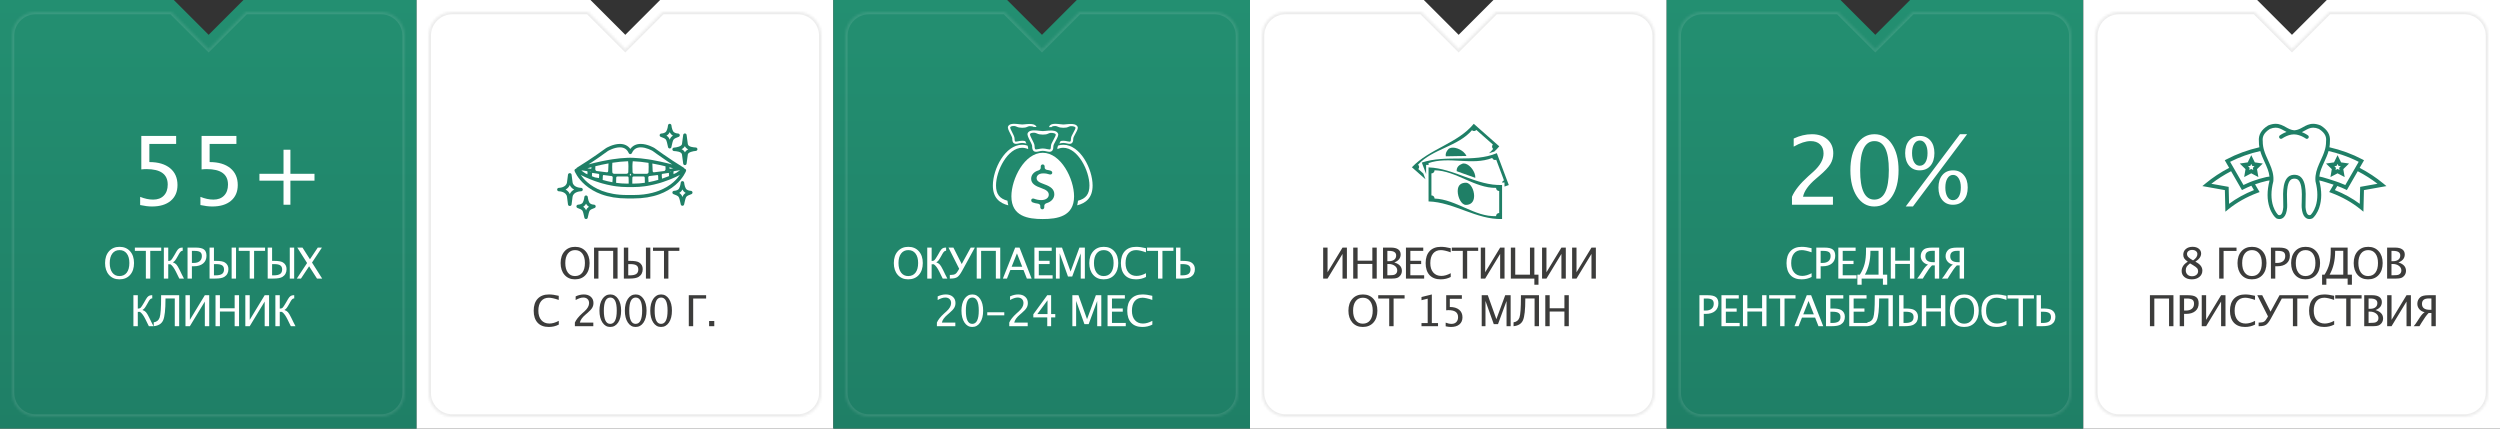 <?xml version="1.0" encoding="UTF-8"?> <svg xmlns="http://www.w3.org/2000/svg" width="1050" height="180" viewBox="0 0 1050 180" fill="none"><rect x="0" y="0" width="1050" height="180" fill="#333333" stroke="none"/><path fill-rule="evenodd" clip-rule="evenodd" d="M73 0H0V180H175V0H102.255L87.627 14.627L73 0Z" fill="url(#paint0_linear_155_110)"></path><g opacity="0.1"><mask id="path-2-inside-1_155_110" fill="white"><path fill-rule="evenodd" clip-rule="evenodd" d="M72 5H15C9.477 5 5 9.477 5 15V165C5 170.523 9.477 175 15 175H160C165.523 175 170 170.523 170 165V15C170 9.477 165.523 5 160 5H103.255L87.627 20.627L72 5Z"></path></mask><path d="M72 5L72.707 4.293L72.414 4H72V5ZM103.255 5V4H102.841L102.548 4.293L103.255 5ZM87.627 20.627L86.92 21.334L87.627 22.042L88.335 21.334L87.627 20.627ZM15 6H72V4H15V6ZM6 15C6 10.029 10.029 6 15 6V4C8.925 4 4 8.925 4 15H6ZM6 165V15H4V165H6ZM15 174C10.029 174 6 169.971 6 165H4C4 171.075 8.925 176 15 176V174ZM160 174H15V176H160V174ZM169 165C169 169.971 164.971 174 160 174V176C166.075 176 171 171.075 171 165H169ZM169 15V165H171V15H169ZM160 6C164.971 6 169 10.029 169 15H171C171 8.925 166.075 4 160 4V6ZM103.255 6H160V4H103.255V6ZM102.548 4.293L86.92 19.92L88.335 21.334L103.962 5.707L102.548 4.293ZM88.335 19.92L72.707 4.293L71.293 5.707L86.92 21.334L88.335 19.92Z" fill="white" mask="url(#path-2-inside-1_155_110)"></path></g><path d="M50.131 117.325C48.327 117.325 46.873 116.701 45.772 115.453C44.676 114.199 44.128 112.544 44.128 110.487C44.128 108.419 44.679 106.767 45.781 105.53C46.888 104.288 48.365 103.667 50.21 103.667C52.05 103.667 53.524 104.285 54.631 105.521C55.739 106.758 56.292 108.407 56.292 110.47C56.292 112.573 55.739 114.243 54.631 115.479C53.524 116.71 52.024 117.325 50.131 117.325ZM50.158 115.945C51.488 115.945 52.516 115.468 53.243 114.513C53.969 113.552 54.333 112.198 54.333 110.452C54.333 108.759 53.966 107.435 53.234 106.479C52.507 105.524 51.499 105.047 50.21 105.047C48.916 105.047 47.905 105.527 47.178 106.488C46.452 107.443 46.088 108.773 46.088 110.479C46.088 112.178 46.449 113.514 47.169 114.486C47.89 115.459 48.886 115.945 50.158 115.945ZM61.259 117V105.372H56.645V103.992H67.719V105.372H63.105V117H61.259ZM70.664 110.979V117H68.818V103.992H70.664V109.608H70.761C71.241 109.608 71.604 109.491 71.85 109.257C72.097 109.017 72.524 108.378 73.134 107.341L73.687 106.392L74.144 105.583C74.49 104.991 74.839 104.578 75.19 104.344C75.542 104.104 75.981 103.983 76.509 103.983L76.737 103.992V105.346C76.673 105.34 76.623 105.337 76.588 105.337C76.137 105.337 75.665 105.779 75.173 106.664L74.83 107.288L74.558 107.763C74.112 108.56 73.769 109.107 73.529 109.406C73.289 109.705 72.984 109.969 72.615 110.197C73.248 110.408 73.74 110.713 74.092 111.111C74.449 111.504 74.891 112.239 75.419 113.317L75.867 114.223C75.92 114.334 76.084 114.677 76.359 115.251C76.67 115.913 76.972 116.496 77.265 117H75.313L75.173 116.728L74.602 115.576L73.863 114.064C73.107 112.529 72.34 111.501 71.561 110.979H70.664ZM78.768 117V103.992H82.31C83.88 103.992 85.008 104.259 85.694 104.792C86.379 105.319 86.722 106.189 86.722 107.402C86.722 108.785 86.254 109.869 85.316 110.654C84.379 111.439 83.078 111.832 81.414 111.832H80.596V117H78.768ZM80.596 110.435H81.343C82.439 110.435 83.286 110.183 83.883 109.679C84.481 109.175 84.78 108.463 84.78 107.543C84.78 106.764 84.546 106.207 84.077 105.873C83.608 105.539 82.826 105.372 81.73 105.372H80.596V110.435ZM88.015 117V103.992H89.861V109.573H90.854C92.547 109.573 93.743 109.793 94.44 110.232C95.436 110.865 95.934 111.8 95.934 113.036C95.934 114.483 95.368 115.562 94.238 116.271C93.464 116.757 92.178 117 90.379 117H88.015ZM89.861 115.646H90.511C91.759 115.646 92.667 115.45 93.236 115.058C93.804 114.659 94.088 114.029 94.088 113.168C94.088 112.377 93.825 111.806 93.297 111.454C92.776 111.103 91.932 110.927 90.766 110.927H89.861V115.646ZM97.287 117V103.992H99.133V117H97.287ZM104.873 117V105.372H100.259V103.992H111.333V105.372H106.719V117H104.873ZM112.432 117V103.992H114.278V109.573H115.271C116.965 109.573 118.16 109.793 118.857 110.232C119.853 110.865 120.351 111.8 120.351 113.036C120.351 114.483 119.786 115.562 118.655 116.271C117.882 116.757 116.596 117 114.797 117H112.432ZM114.278 115.646H114.929C116.177 115.646 117.085 115.45 117.653 115.058C118.221 114.659 118.506 114.029 118.506 113.168C118.506 112.377 118.242 111.806 117.715 111.454C117.193 111.103 116.349 110.927 115.183 110.927H114.278V115.646ZM121.705 117V103.992H123.551V117H121.705ZM124.659 117L128.974 110.47L124.87 103.992H127.049L130.178 108.896L133.465 103.992H135.206L131.048 110.276L135.311 117H133.131L129.827 111.841L126.408 117H124.659ZM57.875 130.979V137H56.029V123.992H57.875V129.608H57.972C58.452 129.608 58.816 129.491 59.062 129.257C59.308 129.017 59.736 128.378 60.345 127.341L60.899 126.392L61.356 125.583C61.701 124.991 62.05 124.578 62.402 124.344C62.753 124.104 63.193 123.983 63.72 123.983L63.948 123.992V125.346C63.884 125.34 63.834 125.337 63.799 125.337C63.348 125.337 62.876 125.779 62.384 126.664L62.041 127.288L61.769 127.763C61.323 128.56 60.981 129.107 60.74 129.406C60.5 129.705 60.196 129.969 59.826 130.197C60.459 130.408 60.951 130.713 61.303 131.111C61.66 131.504 62.103 132.239 62.63 133.317L63.078 134.223C63.131 134.334 63.295 134.677 63.571 135.251C63.881 135.913 64.183 136.496 64.476 137H62.525L62.384 136.728L61.813 135.576L61.074 134.064C60.319 132.529 59.551 131.501 58.772 130.979H57.875ZM64.573 137V135.374C65.833 135.198 66.659 134.527 67.052 133.361C67.462 132.148 67.667 129.301 67.667 124.818V123.992H75.252V137H73.406V125.346H69.504V125.636C69.504 130.048 69.182 132.998 68.537 134.486C67.892 135.969 66.571 136.807 64.573 137ZM77.898 137V123.992H79.744V134.346L86.028 123.992H87.874V137H86.028V126.646L79.744 137H77.898ZM90.52 137V123.992H92.366V129.477H98.553V123.992H100.399V137H98.553V130.856H92.366V137H90.52ZM103.036 137V123.992H104.882V134.346L111.166 123.992H113.012V137H111.166V126.646L104.882 137H103.036ZM117.504 130.979V137H115.658V123.992H117.504V129.608H117.6C118.081 129.608 118.444 129.491 118.69 129.257C118.936 129.017 119.364 128.378 119.973 127.341L120.527 126.392L120.984 125.583C121.33 124.991 121.679 124.578 122.03 124.344C122.382 124.104 122.821 123.983 123.348 123.983L123.577 123.992V125.346C123.512 125.34 123.463 125.337 123.428 125.337C122.976 125.337 122.505 125.779 122.012 126.664L121.67 127.288L121.397 127.763C120.952 128.56 120.609 129.107 120.369 129.406C120.129 129.705 119.824 129.969 119.455 130.197C120.088 130.408 120.58 130.713 120.931 131.111C121.289 131.504 121.731 132.239 122.259 133.317L122.707 134.223C122.76 134.334 122.924 134.677 123.199 135.251C123.51 135.913 123.811 136.496 124.104 137H122.153L122.012 136.728L121.441 135.576L120.703 134.064C119.947 132.529 119.179 131.501 118.4 130.979H117.504Z" fill="white"></path><path d="M58.863 86.117V82.68C60.777 83.448 62.6 83.832 64.332 83.832C66.233 83.832 67.724 83.272 68.805 82.152C69.898 81.033 70.445 79.49 70.445 77.523C70.445 73.188 67.457 71.019 61.48 71.019C60.803 71.019 60.094 71.065 59.352 71.156V57.094H73.981V60.453H62.73V68.07C66.441 68.07 69.338 68.923 71.422 70.629C73.505 72.335 74.547 74.698 74.547 77.719C74.547 80.531 73.596 82.738 71.695 84.34C69.807 85.928 67.184 86.723 63.824 86.723C62.366 86.723 60.712 86.521 58.863 86.117ZM84.176 86.117V82.68C86.09 83.448 87.913 83.832 89.644 83.832C91.546 83.832 93.037 83.272 94.117 82.152C95.211 81.033 95.758 79.49 95.758 77.523C95.758 73.188 92.769 71.019 86.793 71.019C86.116 71.019 85.406 71.065 84.664 71.156V57.094H99.293V60.453H88.043V68.07C91.754 68.07 94.651 68.923 96.734 70.629C98.818 72.335 99.859 74.698 99.859 77.719C99.859 80.531 98.909 82.738 97.008 84.34C95.12 85.928 92.496 86.723 89.137 86.723C87.678 86.723 86.025 86.521 84.176 86.117ZM119.078 86V75.883H108.961V72.992H119.078V62.875H121.969V72.992H132.086V75.883H121.969V86H119.078Z" fill="white"></path><path fill-rule="evenodd" clip-rule="evenodd" d="M248 0H175V180H350V0H277.255L262.627 14.627L248 0Z" fill="white"></path><g opacity="0.1"><mask id="path-7-inside-2_155_110" fill="white"><path fill-rule="evenodd" clip-rule="evenodd" d="M247 5H190C184.477 5 180 9.477 180 15V165C180 170.523 184.477 175 190 175H335C340.523 175 345 170.523 345 165V15C345 9.477 340.523 5 335 5H278.255L262.627 20.627L247 5Z"></path></mask><path d="M247 5L247.707 4.293L247.414 4H247V5ZM278.255 5V4H277.841L277.548 4.293L278.255 5ZM262.627 20.627L261.92 21.334L262.627 22.042L263.335 21.334L262.627 20.627ZM190 6H247V4H190V6ZM181 15C181 10.029 185.029 6 190 6V4C183.925 4 179 8.925 179 15H181ZM181 165V15H179V165H181ZM190 174C185.029 174 181 169.971 181 165H179C179 171.075 183.925 176 190 176V174ZM335 174H190V176H335V174ZM344 165C344 169.971 339.971 174 335 174V176C341.075 176 346 171.075 346 165H344ZM344 15V165H346V15H344ZM335 6C339.971 6 344 10.029 344 15H346C346 8.925 341.075 4 335 4V6ZM278.255 6H335V4H278.255V6ZM277.548 4.293L261.92 19.92L263.335 21.334L278.962 5.707L277.548 4.293ZM263.335 19.92L247.707 4.293L246.293 5.707L261.92 21.334L263.335 19.92Z" fill="#3C3C3B" mask="url(#path-7-inside-2_155_110)"></path></g><path d="M241.466 117.325C239.662 117.325 238.209 116.701 237.107 115.453C236.011 114.199 235.463 112.544 235.463 110.487C235.463 108.419 236.014 106.767 237.116 105.53C238.223 104.288 239.7 103.667 241.545 103.667C243.385 103.667 244.859 104.285 245.966 105.521C247.074 106.758 247.628 108.407 247.628 110.47C247.628 112.573 247.074 114.243 245.966 115.479C244.859 116.71 243.359 117.325 241.466 117.325ZM241.493 115.945C242.823 115.945 243.851 115.468 244.578 114.513C245.304 113.552 245.668 112.198 245.668 110.452C245.668 108.759 245.301 107.435 244.569 106.479C243.842 105.524 242.835 105.047 241.545 105.047C240.251 105.047 239.24 105.527 238.513 106.488C237.787 107.443 237.423 108.773 237.423 110.479C237.423 112.178 237.784 113.514 238.504 114.486C239.225 115.459 240.221 115.945 241.493 115.945ZM249.5 117V103.992H259.379V117H257.533V105.372H251.346V117H249.5ZM262.017 117V103.992H263.862V109.573H264.855C266.549 109.573 267.744 109.793 268.441 110.232C269.438 110.865 269.936 111.8 269.936 113.036C269.936 114.483 269.37 115.562 268.239 116.271C267.466 116.757 266.18 117 264.381 117H262.017ZM263.862 115.646H264.513C265.761 115.646 266.669 115.45 267.237 115.058C267.806 114.659 268.09 114.029 268.09 113.168C268.09 112.377 267.826 111.806 267.299 111.454C266.777 111.103 265.934 110.927 264.768 110.927H263.862V115.646ZM271.289 117V103.992H273.135V117H271.289ZM278.875 117V105.372H274.26V103.992H285.335V105.372H280.72V117H278.875ZM234.689 136.332C233.405 136.994 232.005 137.325 230.487 137.325C228.466 137.325 226.904 136.733 225.803 135.55C224.701 134.36 224.151 132.679 224.151 130.505C224.151 128.337 224.71 126.655 225.829 125.46C226.954 124.265 228.536 123.667 230.575 123.667C231.741 123.667 233.107 123.857 234.671 124.238V125.97C232.89 125.354 231.516 125.047 230.549 125.047C229.137 125.047 228.044 125.524 227.271 126.479C226.497 127.435 226.11 128.782 226.11 130.522C226.11 132.181 226.524 133.49 227.35 134.451C228.176 135.406 229.304 135.884 230.734 135.884C231.964 135.884 233.282 135.506 234.689 134.75V136.332ZM241.449 137V135.479C241.953 134.302 242.972 133.019 244.507 131.63L245.501 130.742C246.778 129.588 247.417 128.442 247.417 127.306C247.417 126.579 247.197 126.008 246.757 125.592C246.324 125.176 245.726 124.968 244.964 124.968C244.062 124.968 242.999 125.316 241.774 126.014V124.484C242.928 123.939 244.074 123.667 245.211 123.667C246.429 123.667 247.408 123.995 248.146 124.651C248.884 125.308 249.253 126.178 249.253 127.262C249.253 128.041 249.066 128.732 248.691 129.336C248.322 129.939 247.63 130.672 246.617 131.533L245.949 132.104C244.56 133.282 243.757 134.407 243.541 135.479H249.192V137H241.449ZM256.268 137.325C254.926 137.325 253.839 136.695 253.007 135.436C252.181 134.17 251.768 132.521 251.768 130.487C251.768 128.437 252.184 126.787 253.016 125.539C253.854 124.291 254.955 123.667 256.321 123.667C257.686 123.667 258.784 124.291 259.616 125.539C260.454 126.787 260.873 128.428 260.873 130.461C260.873 132.547 260.454 134.214 259.616 135.462C258.784 136.704 257.668 137.325 256.268 137.325ZM256.285 136.024C258.119 136.024 259.036 134.161 259.036 130.435C259.036 126.79 258.131 124.968 256.321 124.968C254.516 124.968 253.614 126.808 253.614 130.487C253.614 134.179 254.504 136.024 256.285 136.024ZM266.938 137.325C265.597 137.325 264.51 136.695 263.678 135.436C262.852 134.17 262.438 132.521 262.438 130.487C262.438 128.437 262.854 126.787 263.687 125.539C264.524 124.291 265.626 123.667 266.991 123.667C268.356 123.667 269.455 124.291 270.287 125.539C271.125 126.787 271.544 128.428 271.544 130.461C271.544 132.547 271.125 134.214 270.287 135.462C269.455 136.704 268.339 137.325 266.938 137.325ZM266.956 136.024C268.79 136.024 269.707 134.161 269.707 130.435C269.707 126.79 268.802 124.968 266.991 124.968C265.187 124.968 264.284 126.808 264.284 130.487C264.284 134.179 265.175 136.024 266.956 136.024ZM277.609 137.325C276.267 137.325 275.18 136.695 274.348 135.436C273.522 134.17 273.109 132.521 273.109 130.487C273.109 128.437 273.525 126.787 274.357 125.539C275.195 124.291 276.297 123.667 277.662 123.667C279.027 123.667 280.126 124.291 280.958 125.539C281.796 126.787 282.215 128.428 282.215 130.461C282.215 132.547 281.796 134.214 280.958 135.462C280.126 136.704 279.009 137.325 277.609 137.325ZM277.627 136.024C279.461 136.024 280.378 134.161 280.378 130.435C280.378 126.79 279.472 124.968 277.662 124.968C275.857 124.968 274.955 126.808 274.955 130.487C274.955 134.179 275.845 136.024 277.627 136.024ZM289.291 137V123.992H296.569V125.398H291.137V137H289.291ZM297.826 137V134.829H299.997V137H297.826Z" fill="#3C3C3B"></path><path d="M292.244 61.946L292.157 61.941C291.396 61.894 289.082 61.754 288.891 60.53C288.607 58.715 288.376 56.703 288.374 56.683C288.332 56.319 288.024 56.044 287.657 56.044C287.29 56.044 286.981 56.319 286.94 56.683C286.938 56.703 286.707 58.715 286.423 60.53C286.273 61.491 284.099 61.938 283.071 62.004C282.69 62.028 282.394 62.343 282.394 62.724C282.393 63.105 282.69 63.421 283.07 63.444L283.157 63.45C283.917 63.496 286.232 63.637 286.423 64.861C286.707 66.675 286.938 68.687 286.94 68.707C286.982 69.072 287.29 69.347 287.657 69.347C288.024 69.347 288.332 69.072 288.374 68.707C288.376 68.687 288.607 66.676 288.891 64.861C289.041 63.9 291.215 63.453 292.243 63.387C292.624 63.363 292.92 63.048 292.921 62.666C292.921 62.285 292.624 61.97 292.244 61.946ZM287.666 64.006C287.387 63.376 286.868 62.949 286.273 62.657C286.855 62.359 287.367 61.948 287.648 61.385C287.927 62.015 288.446 62.442 289.041 62.733C288.46 63.032 287.947 63.443 287.666 64.006Z" fill="#1F7F66"></path><path d="M277.518 57.48L277.782 57.579C278.611 57.89 279.209 58.114 279.63 58.577C279.973 58.955 280.291 60.462 280.462 61.272C280.503 61.462 280.54 61.64 280.576 61.799C280.65 62.128 280.942 62.363 281.28 62.363C281.618 62.363 281.91 62.128 281.984 61.799C282.02 61.64 282.058 61.462 282.098 61.271C282.269 60.462 282.587 58.955 282.93 58.577C283.351 58.114 283.95 57.889 284.778 57.579L285.042 57.48C285.361 57.359 285.551 57.032 285.499 56.695C285.447 56.358 285.166 56.103 284.826 56.084C283.761 56.025 283.245 55.65 283.183 55.602C283.148 55.569 283.126 55.556 283.083 55.53C282.487 55.172 282.09 53.633 281.999 52.655C281.965 52.284 281.653 52 281.281 52C281.28 52 281.28 52 281.28 52C280.907 52 280.596 52.284 280.561 52.655C280.47 53.633 280.073 55.172 279.478 55.53C279.434 55.556 279.412 55.569 279.377 55.602C279.315 55.65 278.8 56.025 277.734 56.084C277.394 56.103 277.113 56.358 277.061 56.695C277.009 57.032 277.2 57.359 277.518 57.48ZM280.267 56.738C280.704 56.459 281.033 56.014 281.28 55.518C281.527 56.013 281.856 56.459 282.293 56.738C282.358 56.789 282.472 56.871 282.637 56.963C282.359 57.137 282.1 57.344 281.862 57.606C281.629 57.863 281.442 58.224 281.28 58.667C281.118 58.224 280.931 57.863 280.698 57.606C280.46 57.344 280.201 57.137 279.923 56.963C280.088 56.871 280.202 56.789 280.267 56.738Z" fill="#1F7F66"></path><path d="M290.174 80.15C289.108 80.091 288.593 79.716 288.531 79.668C288.495 79.635 288.473 79.621 288.43 79.595C287.835 79.238 287.438 77.699 287.346 76.721C287.312 76.349 287.001 76.065 286.628 76.065C286.255 76.065 285.943 76.349 285.909 76.721C285.822 77.67 285.417 79.24 284.825 79.595C284.782 79.621 284.76 79.634 284.724 79.668C284.662 79.716 284.147 80.09 283.082 80.149C282.742 80.168 282.461 80.423 282.409 80.76C282.357 81.097 282.547 81.424 282.866 81.545L283.13 81.644C283.958 81.955 284.557 82.179 284.978 82.642C285.321 83.02 285.639 84.527 285.81 85.337C285.85 85.527 285.888 85.705 285.923 85.864C285.997 86.194 286.29 86.428 286.628 86.428C286.965 86.428 287.258 86.194 287.332 85.864C287.367 85.705 287.405 85.527 287.445 85.337C287.616 84.527 287.934 83.02 288.278 82.642C288.699 82.179 289.297 81.955 290.126 81.644L290.389 81.545C290.708 81.424 290.899 81.097 290.847 80.76C290.795 80.423 290.514 80.169 290.174 80.15ZM287.21 81.672C286.976 81.928 286.789 82.289 286.628 82.732C286.466 82.289 286.279 81.928 286.046 81.671C285.807 81.41 285.548 81.203 285.27 81.028C285.435 80.936 285.55 80.854 285.615 80.803C286.051 80.525 286.381 80.079 286.627 79.583C286.875 80.079 287.203 80.525 287.64 80.803C287.706 80.854 287.82 80.936 287.985 81.028C287.707 81.203 287.448 81.41 287.21 81.672Z" fill="#1F7F66"></path><path d="M244.771 79.618C244.771 79.223 244.454 78.902 244.059 78.897C243.925 78.895 240.792 78.829 240.472 76.513C240.434 76.238 240.069 73.384 240.066 73.355C240.019 72.995 239.713 72.725 239.35 72.725H239.273C238.909 72.725 238.602 72.995 238.557 73.356C238.453 74.171 238.177 76.338 238.141 76.579C237.798 78.832 234.839 78.895 234.713 78.897C234.318 78.901 234 79.223 234 79.618C234 80.013 234.317 80.335 234.712 80.34C234.838 80.342 237.798 80.407 238.141 82.658C238.177 82.898 238.453 85.066 238.557 85.881C238.602 86.242 238.909 86.512 239.273 86.512H239.35C239.713 86.512 240.019 86.242 240.066 85.882C240.069 85.853 240.434 82.999 240.472 82.724C240.792 80.41 243.926 80.342 244.059 80.34C244.454 80.335 244.771 80.013 244.771 79.618ZM239.316 81.525C238.949 80.639 238.29 80.028 237.546 79.619C238.29 79.21 238.949 78.599 239.316 77.713C239.695 78.599 240.374 79.21 241.14 79.619C240.374 80.028 239.695 80.64 239.316 81.525Z" fill="#1F7F66"></path><path d="M249.511 85.968C248.518 85.913 248.035 85.566 247.974 85.519C247.939 85.486 247.917 85.473 247.874 85.447C247.326 85.118 246.947 83.641 246.863 82.747C246.829 82.375 246.517 82.091 246.144 82.091C245.771 82.091 245.459 82.375 245.425 82.747C245.343 83.64 244.965 85.116 244.414 85.447C244.377 85.469 244.342 85.495 244.309 85.524C244.304 85.527 243.809 85.91 242.777 85.968C242.436 85.987 242.156 86.241 242.103 86.578C242.051 86.915 242.242 87.243 242.561 87.363L242.811 87.457C243.592 87.75 244.157 87.962 244.551 88.395C244.87 88.746 245.171 90.17 245.332 90.935C245.37 91.116 245.406 91.285 245.44 91.436C245.514 91.766 245.806 92 246.144 92C246.482 92 246.775 91.766 246.848 91.436C246.882 91.285 246.918 91.117 246.956 90.936C247.118 90.171 247.418 88.746 247.737 88.395C248.131 87.962 248.696 87.75 249.478 87.457L249.727 87.363C250.046 87.243 250.237 86.915 250.185 86.578C250.132 86.241 249.852 85.987 249.511 85.968ZM246.669 87.424C246.461 87.653 246.291 87.968 246.144 88.351C245.997 87.968 245.827 87.653 245.619 87.424C245.405 87.189 245.174 87 244.927 86.84C245.056 86.764 245.147 86.699 245.204 86.655C245.605 86.399 245.911 85.996 246.144 85.547C246.377 85.997 246.683 86.399 247.084 86.655C247.14 86.699 247.232 86.765 247.361 86.84C247.114 87 246.883 87.189 246.669 87.424Z" fill="#1F7F66"></path><path d="M288.124 71.841C288.233 71.551 288.145 71.223 287.904 71.027C287.787 70.932 287.647 70.879 287.504 70.868C287.456 70.698 287.347 70.547 287.187 70.449C280.851 66.575 274.992 62.254 274.933 62.211C274.914 62.197 274.895 62.184 274.875 62.172C274.757 62.101 271.95 60.442 269.103 60.442C267.223 60.442 265.733 61.169 264.73 62.559C263.727 61.169 262.237 60.442 260.357 60.442C257.51 60.442 254.704 62.101 254.586 62.172C254.565 62.184 254.546 62.197 254.527 62.211C254.469 62.254 248.638 66.559 242.315 70.423C242.148 70.526 242.036 70.687 241.992 70.867C241.836 70.871 241.683 70.924 241.557 71.027C241.316 71.223 241.227 71.551 241.337 71.841C241.382 71.962 242.488 74.831 245.771 77.671C247.684 79.326 249.952 80.643 252.514 81.585C255.691 82.754 259.331 83.347 263.332 83.347H266.129C270.129 83.347 273.769 82.754 276.946 81.585C279.508 80.642 281.776 79.326 283.689 77.671C286.972 74.831 288.078 71.962 288.124 71.841ZM283.016 71.89L285.617 71.485C285.625 71.487 285.632 71.489 285.64 71.491C285.098 71.876 284.547 72.261 284.055 72.598C283.693 72.774 283.303 72.958 282.886 73.148C282.857 72.838 282.851 72.6 282.852 72.399V72.361L282.846 72.323C282.807 72.064 282.96 71.916 283.016 71.89ZM281.465 70.887C281.334 70.896 281.186 70.87 281.159 70.563C281.157 70.513 281.153 70.406 281.148 70.263C281.714 70.409 282.25 70.551 282.752 70.687L281.465 70.887ZM281.855 71.869C281.832 71.962 281.817 72.057 281.812 72.154C281.758 72.059 281.695 71.976 281.623 71.905L281.855 71.869ZM249.262 67.663C249.382 67.583 249.5 67.503 249.618 67.423C250.22 67.015 250.791 66.624 251.323 66.257C253.571 64.702 255.113 63.572 255.353 63.395C255.635 63.233 258.05 61.886 260.357 61.886C262.141 61.886 263.355 62.678 264.069 64.307C264.184 64.57 264.444 64.739 264.73 64.739C265.017 64.739 265.276 64.57 265.391 64.307C266.105 62.678 267.319 61.886 269.103 61.886C271.412 61.886 273.829 63.235 274.107 63.395C274.407 63.615 276.74 65.325 279.947 67.492C280.7 68.001 281.5 68.535 282.334 69.081C281.69 68.911 280.999 68.734 280.272 68.554C280.195 68.535 280.119 68.516 280.042 68.498C279.146 68.278 278.195 68.058 277.206 67.844C276.172 67.621 275.096 67.406 273.995 67.21C273.748 67.166 273.5 67.123 273.25 67.081C273.158 67.066 273.066 67.051 272.974 67.035C272.708 66.992 272.44 66.949 272.172 66.908C270.139 66.598 268.057 66.369 266.03 66.288C265.697 66.275 265.365 66.265 265.035 66.26C265.016 66.257 264.997 66.257 264.979 66.256C264.963 66.255 264.948 66.252 264.932 66.252C264.814 66.252 264.696 66.254 264.579 66.255C264.229 66.258 263.877 66.266 263.525 66.279C261.494 66.351 259.418 66.569 257.393 66.872C257.121 66.913 256.849 66.955 256.58 66.998C256.491 67.012 256.402 67.027 256.314 67.042C256.062 67.084 255.81 67.126 255.56 67.17C253.674 67.5 251.863 67.889 250.21 68.281C249.976 68.336 249.745 68.392 249.519 68.447C249.39 68.478 249.263 68.51 249.136 68.541C248.453 68.71 247.802 68.878 247.191 69.04C247.91 68.569 248.603 68.107 249.262 67.663ZM277.939 73.47C277.9 73.211 278.053 73.063 278.108 73.037L280.809 72.617C280.865 72.614 280.927 72.605 280.943 72.783C280.948 72.913 280.967 73.47 280.988 73.962C280.092 74.326 279.116 74.69 278.074 75.036C277.96 74.32 277.944 73.882 277.944 73.547V73.508L277.939 73.47ZM272.273 74.684C272.207 74.24 272.505 73.979 272.602 73.961L276.084 73.523C276.095 73.522 276.107 73.521 276.119 73.521C276.309 73.521 276.404 73.63 276.425 73.873C276.43 74.046 276.457 74.856 276.486 75.532C275.196 75.909 273.825 76.247 272.396 76.513C272.318 75.917 272.279 75.329 272.279 74.76V74.722L272.273 74.684ZM266.438 72.986C265.853 72.986 265.707 72.517 265.674 72.343L265.64 70.824C265.64 70.816 265.639 70.807 265.639 70.799C265.637 70.773 265.543 69.334 265.754 67.722C267.932 67.797 270.186 68.052 272.378 68.401C272.491 69.717 272.422 70.777 272.42 70.799C272.42 70.807 272.419 70.816 272.419 70.824L272.385 72.345C272.361 72.477 272.227 72.986 271.622 72.986H266.438ZM270.839 76.77C269.296 76.991 267.698 77.122 266.069 77.122H265.567C265.533 76.352 265.57 75.796 265.571 75.787C265.572 75.779 265.572 75.77 265.572 75.762L265.599 74.547C265.619 74.449 265.714 74.122 266.113 74.122H270.282C270.66 74.122 270.767 74.409 270.795 74.549L270.822 75.762C270.822 75.77 270.823 75.779 270.823 75.787C270.824 75.795 270.851 76.188 270.839 76.77ZM273.314 72.832C273.329 72.794 273.342 72.755 273.353 72.718C273.375 72.753 273.398 72.787 273.422 72.819L273.314 72.832ZM274.682 72.366C274.663 72.367 274.643 72.368 274.624 72.368C274.32 72.368 274.15 72.181 274.118 71.812C274.111 71.595 274.033 69.244 273.985 68.674C275.939 69.028 277.813 69.442 279.501 69.851C279.516 70.139 279.524 70.424 279.524 70.703V70.741L279.53 70.779C279.59 71.181 279.433 71.455 279.334 71.582C279.208 71.745 279.068 71.814 279.01 71.82L274.682 72.366ZM280.463 71.628C280.474 71.593 280.486 71.559 280.495 71.524C280.524 71.554 280.553 71.582 280.584 71.609L280.463 71.628ZM265.109 73.446C264.984 73.555 264.882 73.68 264.804 73.808C264.719 73.669 264.608 73.536 264.469 73.421C264.606 73.261 264.707 73.086 264.779 72.918C264.854 73.095 264.962 73.28 265.109 73.446ZM251.487 73.035L251.499 73.037C251.555 73.063 251.708 73.212 251.669 73.47L251.663 73.508V73.547C251.663 73.842 251.651 74.216 251.571 74.788C251.181 74.744 250.554 74.637 249.897 74.514C249.454 74.351 249.028 74.186 248.617 74.021C248.639 73.515 248.66 72.918 248.664 72.783C248.68 72.605 248.743 72.614 248.799 72.617L251.487 73.035ZM248.981 71.602C249.009 71.577 249.036 71.551 249.062 71.524C249.071 71.556 249.081 71.587 249.092 71.619L248.981 71.602ZM250.56 71.822L250.548 71.82C250.489 71.814 250.35 71.745 250.223 71.582C250.124 71.455 249.967 71.181 250.027 70.779L250.033 70.741V70.702C250.033 70.406 250.042 70.105 250.059 69.801C251.75 69.392 253.622 68.981 255.576 68.632C255.528 69.139 255.446 71.59 255.439 71.812C255.408 72.181 255.238 72.368 254.934 72.368C254.914 72.368 254.895 72.368 254.876 72.366L250.56 71.822ZM253.194 73.863C253.216 73.621 253.311 73.513 253.499 73.513C253.512 73.513 253.525 73.513 253.537 73.514L257.004 73.969L257.014 73.97C257.113 73.989 257.41 74.251 257.341 74.694L257.335 74.732L257.335 74.771C257.333 75.345 257.289 75.938 257.208 76.54C255.781 76.279 254.412 75.947 253.122 75.575C253.155 74.887 253.187 74.04 253.194 73.863ZM256.138 72.815C256.161 72.784 256.183 72.751 256.205 72.718C256.216 72.754 256.228 72.791 256.242 72.829L256.138 72.815ZM257.172 72.343L257.138 70.824C257.138 70.816 257.138 70.807 257.137 70.799C257.135 70.776 257.065 69.697 257.182 68.364C259.368 68.023 261.618 67.778 263.802 67.713C264.015 69.329 263.92 70.773 263.919 70.799C263.918 70.807 263.918 70.816 263.918 70.824L263.884 72.345C263.859 72.477 263.725 72.986 263.12 72.986H257.936C257.351 72.986 257.205 72.517 257.172 72.343ZM258.784 75.787C258.785 75.779 258.785 75.77 258.785 75.762L258.812 74.551C258.843 74.404 258.951 74.122 259.326 74.122H263.495C263.873 74.122 263.98 74.409 264.008 74.549L264.035 75.762C264.036 75.77 264.036 75.779 264.037 75.787C264.037 75.798 264.075 76.353 264.04 77.122H263.392C261.815 77.122 260.266 77 258.77 76.792C258.757 76.198 258.784 75.795 258.784 75.787ZM248.411 70.213C248.405 70.38 248.401 70.507 248.399 70.563C248.372 70.87 248.224 70.896 248.092 70.887L246.691 70.669C247.227 70.523 247.803 70.37 248.411 70.213ZM247.978 71.912C247.909 71.981 247.848 72.062 247.796 72.154C247.791 72.06 247.777 71.968 247.754 71.878L247.95 71.909L247.978 71.912ZM244.699 71.595L246.592 71.89C246.648 71.916 246.801 72.064 246.762 72.323L246.756 72.361V72.399C246.756 72.614 246.75 72.869 246.715 73.212C246.434 73.085 246.164 72.96 245.906 72.838C245.393 72.492 244.784 72.069 244.176 71.638C244.34 71.614 244.526 71.597 244.699 71.595ZM282.71 76.609C282.389 76.885 282.036 77.168 281.652 77.451C281.163 77.812 280.622 78.174 280.024 78.528C279.09 79.082 278.018 79.614 276.796 80.086C275.923 80.423 274.975 80.729 273.945 80.99C271.731 81.551 269.142 81.903 266.129 81.903H263.332C254.71 81.903 249.556 79.024 246.75 76.609C245.461 75.499 244.535 74.383 243.896 73.465C244.976 74.021 246.407 74.701 248.114 75.385C249.241 75.837 250.559 76.315 252.023 76.76C252.359 76.862 252.703 76.962 253.053 77.06C254.276 77.401 255.585 77.712 256.958 77.961C257.243 78.013 257.531 78.062 257.822 78.109C257.874 78.117 257.926 78.125 257.979 78.133C258.277 78.179 258.577 78.222 258.88 78.262C260.337 78.453 261.849 78.565 263.392 78.565H263.896H264.668H264.94H265.712H266.069C267.665 78.565 269.227 78.445 270.731 78.242C271.03 78.201 271.327 78.158 271.621 78.112C271.677 78.103 271.733 78.093 271.788 78.084C272.074 78.037 272.358 77.989 272.639 77.937C274.017 77.681 275.329 77.365 276.553 77.019C276.862 76.932 277.165 76.843 277.462 76.752C277.502 76.74 277.541 76.728 277.581 76.716C277.875 76.625 278.164 76.533 278.446 76.441C279.395 76.129 280.272 75.808 281.062 75.498C281.158 75.46 281.253 75.422 281.347 75.385C281.602 75.283 281.85 75.181 282.092 75.079C283.473 74.501 284.646 73.938 285.564 73.465C284.925 74.383 283.999 75.499 282.71 76.609Z" fill="#1F7F66"></path><path fill-rule="evenodd" clip-rule="evenodd" d="M423 0H350V180H525V0H452.255L437.627 14.627L423 0Z" fill="url(#paint1_linear_155_110)"></path><g opacity="0.1"><mask id="path-17-inside-3_155_110" fill="white"><path fill-rule="evenodd" clip-rule="evenodd" d="M422 5H365C359.477 5 355 9.477 355 15V165C355 170.523 359.477 175 365 175H510C515.523 175 520 170.523 520 165V15C520 9.477 515.523 5 510 5H453.255L437.627 20.627L422 5Z"></path></mask><path d="M422 5L422.707 4.293L422.414 4H422V5ZM453.255 5V4H452.841L452.548 4.293L453.255 5ZM437.627 20.627L436.92 21.334L437.627 22.042L438.335 21.334L437.627 20.627ZM365 6H422V4H365V6ZM356 15C356 10.029 360.029 6 365 6V4C358.925 4 354 8.925 354 15H356ZM356 165V15H354V165H356ZM365 174C360.029 174 356 169.971 356 165H354C354 171.075 358.925 176 365 176V174ZM510 174H365V176H510V174ZM519 165C519 169.971 514.971 174 510 174V176C516.075 176 521 171.075 521 165H519ZM519 15V165H521V15H519ZM510 6C514.971 6 519 10.029 519 15H521C521 8.925 516.075 4 510 4V6ZM453.255 6H510V4H453.255V6ZM452.548 4.293L436.92 19.92L438.335 21.334L453.962 5.707L452.548 4.293ZM438.335 19.92L422.707 4.293L421.293 5.707L436.92 21.334L438.335 19.92Z" fill="white" mask="url(#path-17-inside-3_155_110)"></path></g><path d="M381.412 117.325C379.607 117.325 378.154 116.701 377.052 115.453C375.956 114.199 375.409 112.544 375.409 110.487C375.409 108.419 375.959 106.767 377.061 105.53C378.168 104.288 379.645 103.667 381.491 103.667C383.33 103.667 384.804 104.285 385.912 105.521C387.019 106.758 387.573 108.407 387.573 110.47C387.573 112.573 387.019 114.243 385.912 115.479C384.804 116.71 383.304 117.325 381.412 117.325ZM381.438 115.945C382.768 115.945 383.796 115.468 384.523 114.513C385.249 113.552 385.613 112.198 385.613 110.452C385.613 108.759 385.246 107.435 384.514 106.479C383.787 105.524 382.78 105.047 381.491 105.047C380.196 105.047 379.185 105.527 378.458 106.488C377.732 107.443 377.369 108.773 377.369 110.479C377.369 112.178 377.729 113.514 378.45 114.486C379.17 115.459 380.166 115.945 381.438 115.945ZM391.291 110.979V117H389.445V103.992H391.291V109.608H391.388C391.868 109.608 392.232 109.491 392.478 109.257C392.724 109.017 393.151 108.378 393.761 107.341L394.315 106.392L394.772 105.583C395.117 104.991 395.466 104.578 395.817 104.344C396.169 104.104 396.609 103.983 397.136 103.983L397.364 103.992V105.346C397.3 105.34 397.25 105.337 397.215 105.337C396.764 105.337 396.292 105.779 395.8 106.664L395.457 107.288L395.185 107.763C394.739 108.56 394.397 109.107 394.156 109.406C393.916 109.705 393.611 109.969 393.242 110.197C393.875 110.408 394.367 110.713 394.719 111.111C395.076 111.504 395.519 112.239 396.046 113.317L396.494 114.223C396.547 114.334 396.711 114.677 396.986 115.251C397.297 115.913 397.599 116.496 397.892 117H395.941L395.8 116.728L395.229 115.576L394.49 114.064C393.734 112.529 392.967 111.501 392.188 110.979H391.291ZM402.849 112.869L398.367 103.992H400.432L403.922 110.9L407.701 103.992H409.424L404.08 113.766C403.365 115.084 402.694 115.954 402.067 116.376C401.44 116.792 400.506 117 399.264 117H398.921V115.479H399.281C400.148 115.479 400.796 115.345 401.223 115.075C401.657 114.8 402.105 114.24 402.568 113.396L402.849 112.869ZM410.224 117V103.992H420.103V117H418.257V105.372H412.07V117H410.224ZM421.211 117L426.37 103.992H428.199L433.279 117H431.283L429.868 113.396H424.358L422.925 117H421.211ZM424.894 112.025H429.332L427.117 106.418L424.894 112.025ZM434.448 117V103.992H441.717V105.372H436.294V109.547H440.838V110.909H436.294V115.62H442.095V117H434.448ZM443.484 117V103.992H446.042L449.645 114.056L453.354 103.992H455.639V117H453.917V106.418L450.331 116.13H448.547L445.066 106.392V117H443.484ZM463.506 117.325C461.702 117.325 460.248 116.701 459.147 115.453C458.051 114.199 457.503 112.544 457.503 110.487C457.503 108.419 458.054 106.767 459.156 105.53C460.263 104.288 461.74 103.667 463.585 103.667C465.425 103.667 466.899 104.285 468.006 105.521C469.114 106.758 469.667 108.407 469.667 110.47C469.667 112.573 469.114 114.243 468.006 115.479C466.899 116.71 465.399 117.325 463.506 117.325ZM463.533 115.945C464.863 115.945 465.891 115.468 466.618 114.513C467.344 113.552 467.707 112.198 467.707 110.452C467.707 108.759 467.341 107.435 466.609 106.479C465.882 105.524 464.874 105.047 463.585 105.047C462.29 105.047 461.28 105.527 460.553 106.488C459.827 107.443 459.463 108.773 459.463 110.479C459.463 112.178 459.824 113.514 460.544 114.486C461.265 115.459 462.261 115.945 463.533 115.945ZM481.314 116.332C480.03 116.994 478.63 117.325 477.112 117.325C475.091 117.325 473.529 116.733 472.428 115.55C471.326 114.36 470.776 112.679 470.776 110.505C470.776 108.337 471.335 106.655 472.454 105.46C473.579 104.265 475.161 103.667 477.2 103.667C478.366 103.667 479.732 103.857 481.296 104.238V105.97C479.515 105.354 478.141 105.047 477.174 105.047C475.762 105.047 474.669 105.524 473.896 106.479C473.122 107.435 472.736 108.782 472.736 110.522C472.736 112.181 473.149 113.49 473.975 114.451C474.801 115.406 475.929 115.884 477.359 115.884C478.589 115.884 479.907 115.506 481.314 114.75V116.332ZM486.377 117V105.372H481.763V103.992H492.837V105.372H488.223V117H486.377ZM493.936 117V103.992H495.782V109.573H496.775C498.468 109.573 499.664 109.793 500.361 110.232C501.357 110.865 501.855 111.8 501.855 113.036C501.855 114.483 501.29 115.562 500.159 116.271C499.385 116.757 498.099 117 496.3 117H493.936ZM495.782 115.646H496.432C497.68 115.646 498.588 115.45 499.157 115.058C499.725 114.659 500.009 114.029 500.009 113.168C500.009 112.377 499.746 111.806 499.218 111.454C498.697 111.103 497.853 110.927 496.687 110.927H495.782V115.646ZM393.497 137V135.479C394.001 134.302 395.021 133.019 396.556 131.63L397.549 130.742C398.826 129.588 399.465 128.442 399.465 127.306C399.465 126.579 399.245 126.008 398.806 125.592C398.372 125.176 397.775 124.968 397.013 124.968C396.11 124.968 395.047 125.316 393.822 126.014V124.484C394.977 123.939 396.122 123.667 397.259 123.667C398.478 123.667 399.456 123.995 400.194 124.651C400.933 125.308 401.302 126.178 401.302 127.262C401.302 128.041 401.114 128.732 400.739 129.336C400.37 129.939 399.679 130.672 398.665 131.533L397.997 132.104C396.609 133.282 395.806 134.407 395.589 135.479H401.24V137H393.497ZM408.316 137.325C406.974 137.325 405.888 136.695 405.056 135.436C404.229 134.17 403.816 132.521 403.816 130.487C403.816 128.437 404.232 126.787 405.064 125.539C405.902 124.291 407.004 123.667 408.369 123.667C409.734 123.667 410.833 124.291 411.665 125.539C412.503 126.787 412.922 128.428 412.922 130.461C412.922 132.547 412.503 134.214 411.665 135.462C410.833 136.704 409.717 137.325 408.316 137.325ZM408.334 136.024C410.168 136.024 411.085 134.161 411.085 130.435C411.085 126.79 410.18 124.968 408.369 124.968C406.564 124.968 405.662 126.808 405.662 130.487C405.662 134.179 406.553 136.024 408.334 136.024ZM414.645 132.447V131.146H421.799V132.447H414.645ZM423.892 137V135.479C424.396 134.302 425.415 133.019 426.95 131.63L427.944 130.742C429.221 129.588 429.86 128.442 429.86 127.306C429.86 126.579 429.64 126.008 429.2 125.592C428.767 125.176 428.169 124.968 427.408 124.968C426.505 124.968 425.442 125.316 424.217 126.014V124.484C425.371 123.939 426.517 123.667 427.654 123.667C428.872 123.667 429.851 123.995 430.589 124.651C431.327 125.308 431.697 126.178 431.697 127.262C431.697 128.041 431.509 128.732 431.134 129.336C430.765 129.939 430.074 130.672 429.06 131.533L428.392 132.104C427.003 133.282 426.2 134.407 425.984 135.479H431.635V137H423.892ZM439.845 137V133.317H433.991V132.008L439.845 123.992H441.471V131.902H443.211V133.317H441.471V137H439.845ZM435.688 131.902H439.959V126.119L435.688 131.902ZM450.393 137V123.992H452.951L456.554 134.056L460.263 123.992H462.548V137H460.826V126.418L457.24 136.13H455.456L451.975 126.392V137H450.393ZM465.177 137V123.992H472.445V125.372H467.023V129.547H471.567V130.909H467.023V135.62H472.823V137H465.177ZM483.986 136.332C482.703 136.994 481.303 137.325 479.785 137.325C477.764 137.325 476.202 136.733 475.1 135.55C473.999 134.36 473.448 132.679 473.448 130.505C473.448 128.337 474.008 126.655 475.127 125.46C476.252 124.265 477.834 123.667 479.873 123.667C481.039 123.667 482.404 123.857 483.969 124.238V125.97C482.187 125.354 480.813 125.047 479.847 125.047C478.434 125.047 477.342 125.524 476.568 126.479C475.795 127.435 475.408 128.782 475.408 130.522C475.408 132.181 475.821 133.49 476.647 134.451C477.474 135.406 478.601 135.884 480.031 135.884C481.262 135.884 482.58 135.506 483.986 134.75V136.332Z" fill="white"></path><path d="M440.778 63.758C440.778 63.758 440.778 63.758 440.776 63.758C440.399 63.758 439.987 63.668 439.55 63.573C439.041 63.463 438.513 63.348 437.963 63.348C437.41 63.348 436.884 63.462 436.375 63.573C435.937 63.668 435.526 63.758 435.147 63.758C433.492 63.758 433.492 61.968 433.492 61.296C433.492 60.87 433.012 59.935 432.587 59.111C431.898 57.773 431.304 56.616 431.639 55.902C432.174 54.754 433.821 54.754 434.361 54.754C435.141 54.754 435.963 54.853 436.69 54.941C437.19 55.001 437.665 55.059 437.963 55.059C438.255 55.059 438.679 55.015 439.17 54.966C439.842 54.898 440.603 54.821 441.345 54.821C441.958 54.821 443.83 54.821 444.382 56.117C444.663 56.772 444.179 57.715 443.369 59.198C442.952 59.961 442.432 60.91 442.432 61.296C442.432 62.155 442.311 62.74 442.047 63.136C441.773 63.548 441.345 63.758 440.778 63.758ZM437.963 62.363C438.63 62.363 439.242 62.496 439.78 62.614C440.158 62.696 440.515 62.773 440.777 62.773C441.044 62.773 441.115 62.698 441.175 62.607C441.278 62.452 441.402 62.1 441.402 61.296C441.402 60.669 441.888 59.776 442.453 58.743C442.85 58.016 443.516 56.798 443.425 56.484C443.234 56.035 442.532 55.806 441.345 55.806C440.658 55.806 439.925 56.372 439.278 56.438C438.759 56.49 438.309 56.536 437.963 56.536C437.6 56.536 437.118 56.478 436.56 56.411C435.864 56.327 435.076 55.739 434.361 55.739C433.354 55.739 432.755 55.929 432.58 56.303C432.453 56.617 433.144 57.957 433.512 58.677C434.032 59.687 434.523 60.642 434.523 61.296C434.523 62.773 434.899 62.773 435.147 62.773C435.409 62.773 435.767 62.695 436.145 62.614C436.684 62.496 437.295 62.363 437.963 62.363Z" fill="white"></path><path d="M437.947 64.165C430.312 64.165 424.786 75.097 424.786 82.467C424.786 90.916 431.82 92 437.947 92C444.076 92 451.11 90.916 451.11 82.467C451.11 75.097 445.583 64.165 437.947 64.165ZM439.586 85.323C439.054 85.478 438.6 85.925 438.6 86.408V87.049C438.6 87.533 438.226 87.924 437.761 87.924C437.297 87.924 436.923 87.532 436.923 87.049V86.477C436.923 85.994 436.466 85.6 435.912 85.534C435.125 85.44 434.366 85.258 433.729 85.015C433.217 84.82 432.99 84.246 433.165 83.82C433.342 83.395 433.864 83.274 434.37 83.474C435.218 83.81 436.242 84.039 437.321 84.039C439.212 84.039 440.492 83.096 440.492 81.786C440.492 80.522 439.454 79.74 437.482 79.05C434.764 78.13 433.085 77.073 433.085 75.073C433.085 73.434 434.244 72.133 436.124 71.582C436.655 71.426 437.109 70.98 437.109 70.496V69.925C437.109 69.441 437.478 69.049 437.935 69.049C438.39 69.049 438.762 69.441 438.762 69.925V70.405C438.762 70.888 439.216 71.286 439.768 71.356C440.366 71.432 440.875 71.556 441.314 71.703C441.835 71.879 442.075 72.423 441.891 72.843C441.71 73.263 441.17 73.396 440.649 73.215C440.049 73.007 439.239 72.82 438.2 72.82C436.149 72.82 435.377 73.878 435.377 74.797C435.377 75.993 436.365 76.591 438.68 77.418C441.426 78.385 442.812 79.579 442.812 81.626C442.811 83.21 441.694 84.708 439.586 85.323Z" fill="white"></path><path d="M425.138 58.116C425.138 58.745 425.138 60.417 426.685 60.417C427.039 60.417 427.423 60.333 427.832 60.244C428.307 60.141 428.8 60.034 429.316 60.034C429.83 60.034 430.324 60.141 430.799 60.244C430.906 60.267 431.006 60.286 431.11 60.307C431.09 60.267 431.068 60.225 431.05 60.19C430.888 59.876 430.727 59.564 430.578 59.256C430.188 59.179 429.766 59.114 429.315 59.114C428.691 59.114 428.121 59.237 427.617 59.346C427.263 59.424 426.93 59.496 426.684 59.496C426.453 59.496 426.101 59.496 426.101 58.115C426.101 57.504 425.643 56.612 425.156 55.668C424.81 54.995 424.166 53.742 424.283 53.449C424.448 53.099 425.007 52.922 425.949 52.922C426.616 52.922 427.354 53.47 428.004 53.549C428.525 53.612 428.977 53.666 429.314 53.666C429.639 53.666 430.059 53.623 430.543 53.575C431.149 53.514 431.834 52.984 432.476 52.984C433.281 52.984 433.843 53.098 434.161 53.321C434.229 53.319 434.291 53.312 434.361 53.312C434.686 53.312 435.013 53.329 435.334 53.353C435.326 53.328 435.324 53.299 435.314 53.275C434.798 52.063 433.049 52.063 432.476 52.063C431.783 52.063 431.071 52.136 430.443 52.198C429.985 52.244 429.588 52.285 429.315 52.285C429.037 52.285 428.593 52.231 428.126 52.175C427.447 52.093 426.677 52 425.949 52C425.444 52 423.905 52 423.404 53.073C423.091 53.74 423.648 54.822 424.292 56.072C424.689 56.845 425.138 57.719 425.138 58.116Z" fill="white"></path><path d="M441.345 53.38C441.438 53.38 441.523 53.389 441.615 53.392C441.813 53.082 442.357 52.923 443.242 52.923C443.909 52.923 444.647 53.472 445.297 53.551C445.818 53.613 446.27 53.668 446.607 53.668C446.932 53.668 447.351 53.624 447.836 53.576C448.441 53.515 449.127 52.985 449.769 52.985C450.879 52.985 451.534 53.2 451.713 53.62C451.798 53.913 451.176 55.05 450.805 55.731C450.277 56.696 449.822 57.53 449.822 58.117C449.822 58.868 449.707 59.198 449.612 59.342C449.554 59.428 449.488 59.498 449.238 59.498C448.994 59.498 448.66 59.425 448.307 59.348C447.804 59.239 447.232 59.115 446.608 59.115C446.201 59.115 445.819 59.17 445.461 59.237C445.288 59.579 445.098 59.93 444.899 60.291C444.975 60.276 445.047 60.263 445.125 60.246C445.6 60.142 446.093 60.036 446.608 60.036C447.123 60.036 447.617 60.142 448.092 60.246C448.5 60.334 448.886 60.419 449.238 60.419C449.769 60.419 450.169 60.223 450.426 59.837C450.672 59.466 450.786 58.92 450.786 58.117C450.786 57.757 451.272 56.87 451.661 56.157C452.419 54.771 452.871 53.889 452.608 53.278C452.092 52.066 450.343 52.066 449.77 52.066C449.077 52.066 448.365 52.138 447.737 52.201C447.279 52.247 446.882 52.288 446.609 52.288C446.331 52.288 445.887 52.233 445.42 52.178C444.741 52.096 443.971 52.003 443.243 52.003C442.738 52.003 441.199 52.003 440.699 53.076C440.651 53.178 440.629 53.291 440.618 53.41C440.86 53.397 441.099 53.38 441.345 53.38Z" fill="white"></path><path d="M446.593 60.798C445.86 60.798 445.148 60.911 444.459 61.114C444.33 61.363 444.216 61.6 444.16 61.747C444.156 62.06 444.132 62.345 444.096 62.615C444.899 62.265 445.733 62.067 446.593 62.067C452.65 62.067 457.567 71.65 457.567 77.905C457.567 81.509 456.071 83.43 452.755 84.304C452.685 84.996 452.569 85.64 452.409 86.237C456.016 85.339 458.895 83.129 458.895 77.905C458.895 71.015 453.73 60.798 446.593 60.798Z" fill="white"></path><path d="M423.139 84.303C419.824 83.429 418.329 81.508 418.329 77.904C418.329 71.65 423.245 62.066 429.301 62.066C430.173 62.066 431.022 62.271 431.836 62.631C431.794 62.348 431.767 62.042 431.762 61.705C431.723 61.575 431.632 61.368 431.524 61.141C430.808 60.922 430.066 60.798 429.301 60.798C422.165 60.798 417 71.015 417 77.904C417 83.129 419.879 85.338 423.486 86.237C423.327 85.639 423.21 84.995 423.139 84.303Z" fill="white"></path><path fill-rule="evenodd" clip-rule="evenodd" d="M598 0H525V180H700V0H627.255L612.627 14.627L598 0Z" fill="white"></path><g opacity="0.1"><mask id="path-27-inside-4_155_110" fill="white"><path fill-rule="evenodd" clip-rule="evenodd" d="M597 5H540C534.477 5 530 9.477 530 15V165C530 170.523 534.477 175 540 175H685C690.523 175 695 170.523 695 165V15C695 9.477 690.523 5 685 5H628.255L612.627 20.627L597 5Z"></path></mask><path d="M597 5L597.707 4.293L597.414 4H597V5ZM628.255 5V4H627.841L627.548 4.293L628.255 5ZM612.627 20.627L611.92 21.334L612.627 22.042L613.335 21.334L612.627 20.627ZM540 6H597V4H540V6ZM531 15C531 10.029 535.029 6 540 6V4C533.925 4 529 8.925 529 15H531ZM531 165V15H529V165H531ZM540 174C535.029 174 531 169.971 531 165H529C529 171.075 533.925 176 540 176V174ZM685 174H540V176H685V174ZM694 165C694 169.971 689.971 174 685 174V176C691.075 176 696 171.075 696 165H694ZM694 15V165H696V15H694ZM685 6C689.971 6 694 10.029 694 15H696C696 8.925 691.075 4 685 4V6ZM628.255 6H685V4H628.255V6ZM627.548 4.293L611.92 19.92L613.335 21.334L628.962 5.707L627.548 4.293ZM613.335 19.92L597.707 4.293L596.293 5.707L611.92 21.334L613.335 19.92Z" fill="#3C3C3B" mask="url(#path-27-inside-4_155_110)"></path></g><path d="M555.727 117V103.992H557.573V114.346L563.857 103.992H565.703V117H563.857V106.646L557.573 117H555.727ZM568.349 117V103.992H570.195V109.477H576.382V103.992H578.228V117H576.382V110.856H570.195V117H568.349ZM580.865 117V103.992H584.24C585.541 103.992 586.537 104.238 587.229 104.73C587.926 105.223 588.275 105.932 588.275 106.857C588.275 108.434 587.384 109.556 585.603 110.224C587.73 110.874 588.793 112.049 588.793 113.748C588.793 114.51 588.559 115.187 588.09 115.778C587.733 116.229 587.302 116.546 586.798 116.728C586.294 116.909 585.594 117 584.697 117H580.865ZM582.694 115.62H583.071C584.425 115.62 585.301 115.535 585.699 115.365C586.461 115.043 586.842 114.445 586.842 113.572C586.842 112.799 586.496 112.157 585.805 111.647C585.113 111.132 584.249 110.874 583.212 110.874H582.694V115.62ZM582.694 109.705H583.282C584.267 109.705 585.029 109.494 585.568 109.072C586.113 108.65 586.385 108.056 586.385 107.288C586.385 106.011 585.395 105.372 583.414 105.372H582.694V109.705ZM590.499 117V103.992H597.768V105.372H592.345V109.547H596.889V110.909H592.345V115.62H598.145V117H590.499ZM609.308 116.332C608.025 116.994 606.625 117.325 605.107 117.325C603.086 117.325 601.524 116.733 600.423 115.55C599.321 114.36 598.77 112.679 598.77 110.505C598.77 108.337 599.33 106.655 600.449 105.46C601.574 104.265 603.156 103.667 605.195 103.667C606.361 103.667 607.726 103.857 609.291 104.238V105.97C607.509 105.354 606.135 105.047 605.169 105.047C603.756 105.047 602.664 105.524 601.89 106.479C601.117 107.435 600.73 108.782 600.73 110.522C600.73 112.181 601.143 113.49 601.969 114.451C602.796 115.406 603.923 115.884 605.353 115.884C606.584 115.884 607.902 115.506 609.308 114.75V116.332ZM614.371 117V105.372H609.757V103.992H620.831V105.372H616.217V117H614.371ZM621.931 117V103.992H623.776V114.346L630.061 103.992H631.906V117H630.061V106.646L623.776 117H621.931ZM634.553 117V103.992H636.398V115.374H642.586V103.992H644.431V115.374H646.163V119.602H644.431V117H634.553ZM647.667 117V103.992H649.512V114.346L655.796 103.992H657.642V117H655.796V106.646L649.512 117H647.667ZM660.288 117V103.992H662.134V114.346L668.418 103.992H670.264V117H668.418V106.646L662.134 117H660.288ZM572.339 137.325C570.534 137.325 569.081 136.701 567.98 135.453C566.884 134.199 566.336 132.544 566.336 130.487C566.336 128.419 566.887 126.767 567.988 125.53C569.096 124.288 570.572 123.667 572.418 123.667C574.258 123.667 575.732 124.285 576.839 125.521C577.946 126.758 578.5 128.407 578.5 130.47C578.5 132.573 577.946 134.243 576.839 135.479C575.732 136.71 574.232 137.325 572.339 137.325ZM572.365 135.945C573.695 135.945 574.724 135.468 575.45 134.513C576.177 133.552 576.54 132.198 576.54 130.452C576.54 128.759 576.174 127.435 575.442 126.479C574.715 125.524 573.707 125.047 572.418 125.047C571.123 125.047 570.112 125.527 569.386 126.488C568.659 127.443 568.296 128.773 568.296 130.479C568.296 132.178 568.656 133.514 569.377 134.486C570.098 135.459 571.094 135.945 572.365 135.945ZM583.467 137V125.372H578.852V123.992H589.927V125.372H585.312V137H583.467ZM597.03 137V135.699H599.631V125.434L597.03 126.084V124.748L601.371 123.667V135.699H603.973V137H597.03ZM607.182 137.053V135.506C608.043 135.852 608.863 136.024 609.643 136.024C610.498 136.024 611.169 135.772 611.655 135.269C612.147 134.765 612.394 134.07 612.394 133.186C612.394 131.234 611.049 130.259 608.359 130.259C608.055 130.259 607.735 130.279 607.401 130.32V123.992H613.984V125.504H608.922V128.932C610.592 128.932 611.896 129.315 612.833 130.083C613.771 130.851 614.239 131.914 614.239 133.273C614.239 134.539 613.812 135.532 612.956 136.253C612.106 136.968 610.926 137.325 609.414 137.325C608.758 137.325 608.014 137.234 607.182 137.053ZM622.318 137V123.992H624.875L628.479 134.056L632.188 123.992H634.473V137H632.75V126.418L629.164 136.13H627.38L623.9 126.392V137H622.318ZM635.695 137V135.374C636.955 135.198 637.781 134.527 638.174 133.361C638.584 132.148 638.789 129.301 638.789 124.818V123.992H646.374V137H644.528V125.346H640.626V125.636C640.626 130.048 640.304 132.998 639.659 134.486C639.015 135.969 637.694 136.807 635.695 137ZM649.02 137V123.992H650.866V129.477H657.054V123.992H658.899V137H657.054V130.856H650.866V137H649.02Z" fill="#3C3C3B"></path><path d="M599.989 70.307V84.598C610.707 84.927 620.151 92.319 630.869 91.989V77.699C620.151 78.085 610.707 70.681 599.989 70.307ZM629.611 89.474C628.916 89.474 628.353 90.037 628.353 90.732C628.353 90.749 628.358 90.764 628.358 90.782C619.314 91.121 611.545 83.728 602.499 83.391C602.5 83.373 602.504 83.358 602.504 83.34C602.504 82.645 601.941 82.082 601.246 82.082C601.23 82.082 601.214 82.087 601.196 82.087V72.818C601.213 72.819 601.229 72.823 601.246 72.823C601.941 72.823 602.504 72.26 602.504 71.565C602.504 71.548 602.5 71.532 602.499 71.515C611.544 71.673 619.313 79.066 628.358 78.906C628.358 78.923 628.353 78.939 628.353 78.956C628.353 79.651 628.916 80.215 629.611 80.215C629.628 80.215 629.645 80.21 629.662 80.21V89.479C629.644 89.478 629.628 89.474 629.611 89.474ZM619.131 82.294C619.131 84.934 617.588 86.055 615.684 86.055C613.781 86.055 612.237 82.895 612.237 80.255C612.237 77.615 613.78 76.749 615.684 76.749C617.588 76.749 619.131 79.654 619.131 82.294Z" fill="#1F7F66"></path><path d="M598.969 69.251L600.006 69.287C600.058 69.056 600.046 68.808 599.957 68.57C599.951 68.554 599.941 68.541 599.935 68.525C608.456 65.49 618.331 69.677 626.74 66.344C626.746 66.36 626.747 66.376 626.753 66.393C626.998 67.043 627.723 67.373 628.373 67.128C628.39 67.121 628.403 67.112 628.419 67.105L631.68 75.781C631.664 75.787 631.648 75.788 631.631 75.795C631.226 75.947 630.945 76.287 630.851 76.679L631.888 76.642V78.361C632.495 78.169 633.098 77.952 633.694 77.707L628.666 64.33C618.769 68.463 607.324 64.857 597.159 68.278L598.969 73.092V69.251H598.969Z" fill="#1F7F66"></path><path d="M619.631 74.693C619.665 74.124 619.566 73.481 619.296 72.761C618.367 70.29 615.9 68.115 614.119 68.784C612.704 69.316 611.699 70.281 611.807 71.89C612.898 72.272 613.979 72.668 615.051 73.063C616.598 73.632 618.118 74.191 619.631 74.693Z" fill="#1F7F66"></path><path d="M597.802 72.883L595.683 71.012C595.695 71 595.708 70.991 595.72 70.978C596.179 70.456 596.13 69.662 595.608 69.202C595.596 69.191 595.581 69.184 595.568 69.173C601.673 62.498 612.358 61.567 618.224 54.682C618.236 54.694 618.245 54.707 618.258 54.718C618.779 55.178 619.574 55.129 620.034 54.608C620.045 54.595 620.052 54.58 620.063 54.567L627.011 60.702C627 60.714 626.986 60.724 626.975 60.737C626.515 61.258 626.564 62.052 627.085 62.512C627.097 62.523 627.113 62.53 627.126 62.541C626.585 63.203 625.999 63.809 625.378 64.372C626.138 64.168 626.891 63.922 627.636 63.638C628.36 62.959 629.048 62.236 629.693 61.459L618.981 52C612.176 60.29 600.376 62.469 593 70.255L598.708 75.296L597.802 72.883Z" fill="#1F7F66"></path><path d="M615.913 65.508C615.684 64.95 615.276 64.388 614.656 63.84C612.677 62.093 609.478 61.327 608.218 62.753C607.447 63.627 607.012 64.614 607.241 65.649C608.911 65.582 610.578 65.569 612.227 65.558C613.471 65.549 614.699 65.538 615.913 65.508Z" fill="#1F7F66"></path><path fill-rule="evenodd" clip-rule="evenodd" d="M773 0H700V180H875V0H802.255L787.627 14.627L773 0Z" fill="url(#paint2_linear_155_110)"></path><g opacity="0.1"><mask id="path-36-inside-5_155_110" fill="white"><path fill-rule="evenodd" clip-rule="evenodd" d="M772 5H715C709.477 5 705 9.477 705 15V165C705 170.523 709.477 175 715 175H860C865.523 175 870 170.523 870 165V15C870 9.477 865.523 5 860 5H803.255L787.627 20.627L772 5Z"></path></mask><path d="M772 5L772.707 4.293L772.414 4H772V5ZM803.255 5V4H802.841L802.548 4.293L803.255 5ZM787.627 20.627L786.92 21.334L787.627 22.042L788.335 21.334L787.627 20.627ZM715 6H772V4H715V6ZM706 15C706 10.029 710.029 6 715 6V4C708.925 4 704 8.925 704 15H706ZM706 165V15H704V165H706ZM715 174C710.029 174 706 169.971 706 165H704C704 171.075 708.925 176 715 176V174ZM860 174H715V176H860V174ZM869 165C869 169.971 864.971 174 860 174V176C866.075 176 871 171.075 871 165H869ZM869 15V165H871V15H869ZM860 6C864.971 6 869 10.029 869 15H871C871 8.925 866.075 4 860 4V6ZM803.255 6H860V4H803.255V6ZM802.548 4.293L786.92 19.92L788.335 21.334L803.962 5.707L802.548 4.293ZM788.335 19.92L772.707 4.293L771.293 5.707L786.92 21.334L788.335 19.92Z" fill="white" mask="url(#path-36-inside-5_155_110)"></path></g><path d="M760.875 116.332C759.592 116.994 758.191 117.325 756.674 117.325C754.652 117.325 753.091 116.733 751.989 115.55C750.888 114.36 750.337 112.679 750.337 110.505C750.337 108.337 750.896 106.655 752.015 105.46C753.14 104.265 754.722 103.667 756.762 103.667C757.928 103.667 759.293 103.857 760.857 104.238V105.97C759.076 105.354 757.702 105.047 756.735 105.047C755.323 105.047 754.23 105.524 753.457 106.479C752.683 107.435 752.297 108.782 752.297 110.522C752.297 112.181 752.71 113.49 753.536 114.451C754.362 115.406 755.49 115.884 756.92 115.884C758.15 115.884 759.469 115.506 760.875 114.75V116.332ZM762.844 117V103.992H766.386C767.957 103.992 769.085 104.259 769.77 104.792C770.456 105.319 770.798 106.189 770.798 107.402C770.798 108.785 770.33 109.869 769.392 110.654C768.455 111.439 767.154 111.832 765.49 111.832H764.672V117H762.844ZM764.672 110.435H765.419C766.515 110.435 767.362 110.183 767.96 109.679C768.557 109.175 768.856 108.463 768.856 107.543C768.856 106.764 768.622 106.207 768.153 105.873C767.684 105.539 766.902 105.372 765.806 105.372H764.672V110.435ZM772.091 117V103.992H779.36V105.372H773.937V109.547H778.481V110.909H773.937V115.62H779.738V117H772.091ZM780.099 119.602V115.374H781.127C782.094 113.827 782.768 112.301 783.148 110.795C783.535 109.283 783.729 107.417 783.729 105.196V103.992H790.83V115.374H792.623V119.602H790.83V117H781.892V119.602H780.099ZM788.993 115.374V105.346H785.574V105.557C785.574 109.395 784.798 112.667 783.245 115.374H788.993ZM794.135 117V103.992H795.981V109.477H802.169V103.992H804.014V117H802.169V110.856H795.981V117H794.135ZM812.611 111.472H811.433C810.607 112.298 809.614 113.666 808.454 115.576C808.295 115.84 808.081 116.191 807.812 116.631L807.583 117H805.193C805.691 116.42 806.174 115.761 806.643 115.022L807.021 114.434L807.258 114.073L807.777 113.282C808.451 112.257 809.119 111.539 809.781 111.129C808.872 110.947 808.131 110.528 807.557 109.872C806.989 109.216 806.705 108.457 806.705 107.596C806.705 106.465 807.123 105.536 807.961 104.81C808.594 104.265 809.775 103.992 811.503 103.992H814.456V117H812.611V111.472ZM812.611 105.346H811.521C810.554 105.346 809.833 105.536 809.359 105.917C808.89 106.292 808.656 106.866 808.656 107.64C808.656 109.292 809.766 110.118 811.987 110.118H812.611V105.346ZM823.053 111.472H821.875C821.049 112.298 820.056 113.666 818.896 115.576C818.737 115.84 818.524 116.191 818.254 116.631L818.026 117H815.635C816.133 116.42 816.616 115.761 817.085 115.022L817.463 114.434L817.7 114.073L818.219 113.282C818.893 112.257 819.561 111.539 820.223 111.129C819.315 110.947 818.573 110.528 817.999 109.872C817.431 109.216 817.147 108.457 817.147 107.596C817.147 106.465 817.566 105.536 818.403 104.81C819.036 104.265 820.217 103.992 821.945 103.992H824.899V117H823.053V111.472ZM823.053 105.346H821.963C820.996 105.346 820.276 105.536 819.801 105.917C819.332 106.292 819.098 106.866 819.098 107.64C819.098 109.292 820.208 110.118 822.429 110.118H823.053V105.346ZM713.763 137V123.992H717.305C718.875 123.992 720.003 124.259 720.689 124.792C721.374 125.319 721.717 126.189 721.717 127.402C721.717 128.785 721.248 129.869 720.311 130.654C719.373 131.439 718.073 131.832 716.409 131.832H715.591V137H713.763ZM715.591 130.435H716.338C717.434 130.435 718.281 130.183 718.878 129.679C719.476 129.175 719.775 128.463 719.775 127.543C719.775 126.764 719.54 126.207 719.072 125.873C718.603 125.539 717.821 125.372 716.725 125.372H715.591V130.435ZM723.01 137V123.992H730.278V125.372H724.856V129.547H729.399V130.909H724.856V135.62H730.656V137H723.01ZM732.046 137V123.992H733.891V129.477H740.079V123.992H741.925V137H740.079V130.856H733.891V137H732.046ZM747.656 137V125.372H743.041V123.992H754.116V125.372H749.501V137H747.656ZM753.686 137L758.845 123.992H760.673L765.753 137H763.758L762.343 133.396H756.832L755.4 137H753.686ZM757.368 132.025H761.807L759.592 126.418L757.368 132.025ZM766.923 137V123.992H774.191V125.372H768.768V129.573H769.762C771.455 129.573 772.65 129.793 773.348 130.232C774.344 130.865 774.842 131.8 774.842 133.036C774.842 134.483 774.276 135.562 773.145 136.271C772.372 136.757 771.086 137 769.287 137H766.923ZM768.768 135.646H769.419C770.667 135.646 771.575 135.45 772.143 135.058C772.712 134.659 772.996 134.029 772.996 133.168C772.996 132.377 772.732 131.806 772.205 131.454C771.684 131.103 770.84 130.927 769.674 130.927H768.768V135.646ZM776.679 137V123.992H783.948V125.372H778.525V129.547H783.069V130.909H778.525V135.62H784.326V137H776.679ZM784.309 137V135.374C785.569 135.198 786.395 134.527 786.787 133.361C787.198 132.148 787.403 129.301 787.403 124.818V123.992H794.988V137H793.142V125.346H789.24V125.636C789.24 130.048 788.917 132.998 788.273 134.486C787.628 135.969 786.307 136.807 784.309 137ZM797.634 137V123.992H799.48V129.573H800.473C802.166 129.573 803.361 129.793 804.059 130.232C805.055 130.865 805.553 131.8 805.553 133.036C805.553 134.483 804.987 135.562 803.857 136.271C803.083 136.757 801.797 137 799.998 137H797.634ZM799.48 135.646H800.13C801.378 135.646 802.286 135.45 802.855 135.058C803.423 134.659 803.707 134.029 803.707 133.168C803.707 132.377 803.443 131.806 802.916 131.454C802.395 131.103 801.551 130.927 800.385 130.927H799.48V135.646ZM807.162 137V123.992H809.008V129.477H815.195V123.992H817.041V137H815.195V130.856H809.008V137H807.162ZM824.917 137.325C823.112 137.325 821.659 136.701 820.557 135.453C819.461 134.199 818.914 132.544 818.914 130.487C818.914 128.419 819.464 126.767 820.566 125.53C821.673 124.288 823.15 123.667 824.996 123.667C826.835 123.667 828.309 124.285 829.417 125.521C830.524 126.758 831.078 128.407 831.078 130.47C831.078 132.573 830.524 134.243 829.417 135.479C828.309 136.71 826.809 137.325 824.917 137.325ZM824.943 135.945C826.273 135.945 827.301 135.468 828.028 134.513C828.754 133.552 829.118 132.198 829.118 130.452C829.118 128.759 828.751 127.435 828.019 126.479C827.293 125.524 826.285 125.047 824.996 125.047C823.701 125.047 822.69 125.527 821.963 126.488C821.237 127.443 820.874 128.773 820.874 130.479C820.874 132.178 821.234 133.514 821.955 134.486C822.675 135.459 823.671 135.945 824.943 135.945ZM842.724 136.332C841.441 136.994 840.04 137.325 838.523 137.325C836.501 137.325 834.94 136.733 833.838 135.55C832.737 134.36 832.186 132.679 832.186 130.505C832.186 128.337 832.745 126.655 833.864 125.46C834.989 124.265 836.572 123.667 838.611 123.667C839.777 123.667 841.142 123.857 842.706 124.238V125.97C840.925 125.354 839.551 125.047 838.584 125.047C837.172 125.047 836.079 125.524 835.306 126.479C834.532 127.435 834.146 128.782 834.146 130.522C834.146 132.181 834.559 133.49 835.385 134.451C836.211 135.406 837.339 135.884 838.769 135.884C839.999 135.884 841.318 135.506 842.724 134.75V136.332ZM847.787 137V125.372H843.173V123.992H854.247V125.372H849.633V137H847.787ZM855.346 137V123.992H857.192V129.573H858.185C859.879 129.573 861.074 129.793 861.771 130.232C862.767 130.865 863.265 131.8 863.265 133.036C863.265 134.483 862.7 135.562 861.569 136.271C860.796 136.757 859.509 137 857.711 137H855.346ZM857.192 135.646H857.842C859.091 135.646 859.999 135.45 860.567 135.058C861.135 134.659 861.42 134.029 861.42 133.168C861.42 132.377 861.156 131.806 860.629 131.454C860.107 131.103 859.263 130.927 858.097 130.927H857.192V135.646Z" fill="white"></path><path d="M752.629 86V82.621C753.749 80.004 756.014 77.152 759.426 74.066L761.633 72.094C764.471 69.529 765.891 66.983 765.891 64.457C765.891 62.842 765.402 61.573 764.426 60.648C763.462 59.724 762.134 59.262 760.441 59.262C758.436 59.262 756.073 60.036 753.352 61.586V58.188C755.917 56.977 758.462 56.371 760.988 56.371C763.697 56.371 765.871 57.1 767.512 58.559C769.152 60.017 769.973 61.95 769.973 64.359C769.973 66.091 769.556 67.628 768.723 68.969C767.902 70.31 766.366 71.938 764.113 73.852L762.629 75.121C759.543 77.738 757.759 80.238 757.277 82.621H769.836V86H752.629ZM787.16 86.723C784.178 86.723 781.763 85.323 779.914 82.523C778.078 79.711 777.16 76.046 777.16 71.527C777.16 66.97 778.085 63.305 779.934 60.531C781.796 57.758 784.243 56.371 787.277 56.371C790.311 56.371 792.753 57.758 794.602 60.531C796.464 63.305 797.395 66.951 797.395 71.469C797.395 76.104 796.464 79.809 794.602 82.582C792.753 85.342 790.272 86.723 787.16 86.723ZM787.199 83.832C791.275 83.832 793.312 79.691 793.312 71.41C793.312 63.311 791.301 59.262 787.277 59.262C783.267 59.262 781.262 63.35 781.262 71.527C781.262 79.731 783.241 83.832 787.199 83.832ZM800.402 86.723L823.176 56.371H826.184L803.43 86.723H800.402ZM806.223 71.547C804.387 71.547 802.915 70.889 801.809 69.574C800.715 68.259 800.168 66.501 800.168 64.301C800.168 62.087 800.721 60.336 801.828 59.047C802.935 57.745 804.432 57.094 806.32 57.094C808.195 57.094 809.686 57.745 810.793 59.047C811.9 60.336 812.453 62.081 812.453 64.281C812.453 66.534 811.9 68.311 810.793 69.613C809.686 70.902 808.163 71.547 806.223 71.547ZM806.281 69.613C807.297 69.613 808.098 69.138 808.684 68.188C809.27 67.237 809.562 65.935 809.562 64.281C809.562 62.68 809.27 61.404 808.684 60.453C808.098 59.49 807.31 59.008 806.32 59.008C805.318 59.008 804.523 59.49 803.938 60.453C803.352 61.404 803.059 62.686 803.059 64.301C803.059 65.915 803.352 67.204 803.938 68.168C804.523 69.132 805.305 69.613 806.281 69.613ZM820.207 86C818.358 86 816.887 85.349 815.793 84.047C814.699 82.732 814.152 80.974 814.152 78.773C814.152 76.56 814.706 74.802 815.812 73.5C816.919 72.198 818.41 71.547 820.285 71.547C822.16 71.547 823.651 72.198 824.758 73.5C825.878 74.789 826.438 76.534 826.438 78.734C826.438 81 825.884 82.777 824.777 84.066C823.671 85.356 822.147 86 820.207 86ZM820.246 84.066C821.275 84.066 822.082 83.591 822.668 82.641C823.254 81.69 823.547 80.388 823.547 78.734C823.547 77.133 823.247 75.857 822.648 74.906C822.062 73.943 821.275 73.461 820.285 73.461C819.296 73.461 818.508 73.943 817.922 74.906C817.336 75.857 817.043 77.146 817.043 78.773C817.043 80.375 817.329 81.658 817.902 82.621C818.488 83.585 819.27 84.066 820.246 84.066Z" fill="white"></path><path fill-rule="evenodd" clip-rule="evenodd" d="M948 0H875V180H1050V0H977.255L962.627 14.627L948 0Z" fill="white"></path><g opacity="0.1"><mask id="path-41-inside-6_155_110" fill="white"><path fill-rule="evenodd" clip-rule="evenodd" d="M947 5H890C884.477 5 880 9.477 880 15V165C880 170.523 884.477 175 890 175H1035C1040.52 175 1045 170.523 1045 165V15C1045 9.477 1040.52 5 1035 5H978.255L962.627 20.627L947 5Z"></path></mask><path d="M947 5L947.707 4.293L947.414 4H947V5ZM978.255 5V4H977.841L977.548 4.293L978.255 5ZM962.627 20.627L961.92 21.334L962.627 22.042L963.335 21.334L962.627 20.627ZM890 6H947V4H890V6ZM881 15C881 10.029 885.029 6 890 6V4C883.925 4 879 8.925 879 15H881ZM881 165V15H879V165H881ZM890 174C885.029 174 881 169.971 881 165H879C879 171.075 883.925 176 890 176V174ZM1035 174H890V176H1035V174ZM1044 165C1044 169.971 1039.97 174 1035 174V176C1041.08 176 1046 171.075 1046 165H1044ZM1044 15V165H1046V15H1044ZM1035 6C1039.97 6 1044 10.029 1044 15H1046C1046 8.925 1041.08 4 1035 4V6ZM978.255 6H1035V4H978.255V6ZM977.548 4.293L961.92 19.92L963.335 21.334L978.962 5.707L977.548 4.293ZM963.335 19.92L947.707 4.293L946.293 5.707L961.92 21.334L963.335 19.92Z" fill="#3C3C3B" mask="url(#path-41-inside-6_155_110)"></path></g><path d="M918.876 109.916C918.161 109.418 917.663 108.955 917.382 108.527C917.107 108.1 916.969 107.584 916.969 106.98C916.969 105.996 917.329 105.196 918.05 104.581C918.771 103.966 919.711 103.658 920.871 103.658C921.943 103.658 922.811 103.919 923.473 104.44C924.141 104.962 924.475 105.639 924.475 106.471C924.475 107.73 923.666 108.879 922.049 109.916C924.012 110.877 924.993 112.116 924.993 113.634C924.993 114.724 924.58 115.611 923.754 116.297C922.934 116.982 921.873 117.325 920.572 117.325C919.295 117.325 918.261 117.003 917.47 116.358C916.685 115.708 916.292 114.855 916.292 113.801C916.292 112.242 917.153 110.947 918.876 109.916ZM921.082 109.371C922.295 108.574 922.901 107.687 922.901 106.708C922.901 106.187 922.699 105.768 922.295 105.451C921.891 105.129 921.358 104.968 920.695 104.968C920.057 104.968 919.538 105.126 919.14 105.442C918.741 105.753 918.542 106.157 918.542 106.655C918.542 107.142 918.721 107.578 919.078 107.965C919.442 108.346 920.109 108.814 921.082 109.371ZM919.817 110.619C919.119 111.158 918.645 111.63 918.393 112.034C918.147 112.433 918.024 112.931 918.024 113.528C918.024 114.272 918.264 114.876 918.744 115.339C919.225 115.796 919.858 116.024 920.643 116.024C921.399 116.024 922.014 115.828 922.488 115.436C922.969 115.043 923.209 114.533 923.209 113.906C923.209 113.402 923.06 112.978 922.761 112.632C922.468 112.28 921.897 111.853 921.047 111.349L919.817 110.619ZM932.061 117V103.992H939.338V105.398H933.907V117H932.061ZM945.755 117.325C943.95 117.325 942.497 116.701 941.396 115.453C940.3 114.199 939.752 112.544 939.752 110.487C939.752 108.419 940.303 106.767 941.405 105.53C942.512 104.288 943.989 103.667 945.834 103.667C947.674 103.667 949.148 104.285 950.255 105.521C951.363 106.758 951.916 108.407 951.916 110.47C951.916 112.573 951.363 114.243 950.255 115.479C949.148 116.71 947.648 117.325 945.755 117.325ZM945.782 115.945C947.112 115.945 948.14 115.468 948.866 114.513C949.593 113.552 949.956 112.198 949.956 110.452C949.956 108.759 949.59 107.435 948.858 106.479C948.131 105.524 947.123 105.047 945.834 105.047C944.539 105.047 943.529 105.527 942.802 106.488C942.075 107.443 941.712 108.773 941.712 110.479C941.712 112.178 942.073 113.514 942.793 114.486C943.514 115.459 944.51 115.945 945.782 115.945ZM953.789 117V103.992H957.331C958.901 103.992 960.029 104.259 960.715 104.792C961.4 105.319 961.743 106.189 961.743 107.402C961.743 108.785 961.274 109.869 960.337 110.654C959.399 111.439 958.099 111.832 956.435 111.832H955.617V117H953.789ZM955.617 110.435H956.364C957.46 110.435 958.307 110.183 958.904 109.679C959.502 109.175 959.801 108.463 959.801 107.543C959.801 106.764 959.566 106.207 959.098 105.873C958.629 105.539 957.847 105.372 956.751 105.372H955.617V110.435ZM968.274 117.325C966.469 117.325 965.016 116.701 963.915 115.453C962.819 114.199 962.271 112.544 962.271 110.487C962.271 108.419 962.822 106.767 963.924 105.53C965.031 104.288 966.508 103.667 968.353 103.667C970.193 103.667 971.667 104.285 972.774 105.521C973.882 106.758 974.435 108.407 974.435 110.47C974.435 112.573 973.882 114.243 972.774 115.479C971.667 116.71 970.167 117.325 968.274 117.325ZM968.301 115.945C969.631 115.945 970.659 115.468 971.385 114.513C972.112 113.552 972.475 112.198 972.475 110.452C972.475 108.759 972.109 107.435 971.377 106.479C970.65 105.524 969.642 105.047 968.353 105.047C967.058 105.047 966.048 105.527 965.321 106.488C964.594 107.443 964.231 108.773 964.231 110.479C964.231 112.178 964.592 113.514 965.312 114.486C966.033 115.459 967.029 115.945 968.301 115.945ZM975.28 119.602V115.374H976.308C977.275 113.827 977.949 112.301 978.33 110.795C978.716 109.283 978.91 107.417 978.91 105.196V103.992H986.011V115.374H987.804V119.602H986.011V117H977.073V119.602H975.28ZM984.174 115.374V105.346H980.755V105.557C980.755 109.395 979.979 112.667 978.426 115.374H984.174ZM994.555 117.325C992.75 117.325 991.297 116.701 990.195 115.453C989.1 114.199 988.552 112.544 988.552 110.487C988.552 108.419 989.103 106.767 990.204 105.53C991.312 104.288 992.788 103.667 994.634 103.667C996.474 103.667 997.947 104.285 999.055 105.521C1000.16 106.758 1000.72 108.407 1000.72 110.47C1000.72 112.573 1000.16 114.243 999.055 115.479C997.947 116.71 996.447 117.325 994.555 117.325ZM994.581 115.945C995.911 115.945 996.94 115.468 997.666 114.513C998.393 113.552 998.756 112.198 998.756 110.452C998.756 108.759 998.39 107.435 997.657 106.479C996.931 105.524 995.923 105.047 994.634 105.047C993.339 105.047 992.328 105.527 991.602 106.488C990.875 107.443 990.512 108.773 990.512 110.479C990.512 112.178 990.872 113.514 991.593 114.486C992.314 115.459 993.31 115.945 994.581 115.945ZM1002.59 117V103.992H1005.96C1007.26 103.992 1008.26 104.238 1008.95 104.73C1009.65 105.223 1010 105.932 1010 106.857C1010 108.434 1009.11 109.556 1007.33 110.224C1009.45 110.874 1010.52 112.049 1010.52 113.748C1010.52 114.51 1010.28 115.187 1009.81 115.778C1009.46 116.229 1009.03 116.546 1008.52 116.728C1008.02 116.909 1007.32 117 1006.42 117H1002.59ZM1004.42 115.62H1004.79C1006.15 115.62 1007.02 115.535 1007.42 115.365C1008.18 115.043 1008.57 114.445 1008.57 113.572C1008.57 112.799 1008.22 112.157 1007.53 111.647C1006.84 111.132 1005.97 110.874 1004.94 110.874H1004.42V115.62ZM1004.42 109.705H1005.01C1005.99 109.705 1006.75 109.494 1007.29 109.072C1007.84 108.65 1008.11 108.056 1008.11 107.288C1008.11 106.011 1007.12 105.372 1005.14 105.372H1004.42V109.705ZM902.967 137V123.992H912.846V137H911V125.372H904.813V137H902.967ZM915.484 137V123.992H919.026C920.596 123.992 921.724 124.259 922.409 124.792C923.095 125.319 923.438 126.189 923.438 127.402C923.438 128.785 922.969 129.869 922.031 130.654C921.094 131.439 919.793 131.832 918.129 131.832H917.312V137H915.484ZM917.312 130.435H918.059C919.154 130.435 920.001 130.183 920.599 129.679C921.196 129.175 921.495 128.463 921.495 127.543C921.495 126.764 921.261 126.207 920.792 125.873C920.323 125.539 919.541 125.372 918.445 125.372H917.312V130.435ZM924.73 137V123.992H926.576V134.346L932.86 123.992H934.706V137H932.86V126.646L926.576 137H924.73ZM947.126 136.332C945.842 136.994 944.442 137.325 942.924 137.325C940.903 137.325 939.341 136.733 938.24 135.55C937.138 134.36 936.587 132.679 936.587 130.505C936.587 128.337 937.147 126.655 938.266 125.46C939.391 124.265 940.973 123.667 943.012 123.667C944.178 123.667 945.544 123.857 947.108 124.238V125.97C945.327 125.354 943.953 125.047 942.986 125.047C941.574 125.047 940.481 125.524 939.708 126.479C938.934 127.435 938.547 128.782 938.547 130.522C938.547 132.181 938.961 133.49 939.787 134.451C940.613 135.406 941.741 135.884 943.17 135.884C944.401 135.884 945.719 135.506 947.126 134.75V136.332ZM952.549 132.869L948.067 123.992H950.132L953.621 130.9L957.401 123.992H959.123L953.78 133.766C953.065 135.084 952.394 135.954 951.767 136.376C951.14 136.792 950.205 137 948.963 137H948.62V135.479H948.981C949.848 135.479 950.495 135.345 950.923 135.075C951.357 134.8 951.805 134.24 952.268 133.396L952.549 132.869ZM963.018 137V125.372H958.403V123.992H969.478V125.372H964.863V137H963.018ZM980.35 136.332C979.067 136.994 977.667 137.325 976.149 137.325C974.128 137.325 972.566 136.733 971.465 135.55C970.363 134.36 969.812 132.679 969.812 130.505C969.812 128.337 970.372 126.655 971.491 125.46C972.616 124.265 974.198 123.667 976.237 123.667C977.403 123.667 978.768 123.857 980.333 124.238V125.97C978.551 125.354 977.177 125.047 976.211 125.047C974.799 125.047 973.706 125.524 972.932 126.479C972.159 127.435 971.772 128.782 971.772 130.522C971.772 132.181 972.185 133.49 973.011 134.451C973.838 135.406 974.966 135.884 976.395 135.884C977.626 135.884 978.944 135.506 980.35 134.75V136.332ZM985.414 137V125.372H980.799V123.992H991.873V125.372H987.259V137H985.414ZM992.973 137V123.992H996.348C997.649 123.992 998.645 124.238 999.336 124.73C1000.03 125.223 1000.38 125.932 1000.38 126.857C1000.38 128.434 999.491 129.556 997.71 130.224C999.837 130.874 1000.9 132.049 1000.9 133.748C1000.9 134.51 1000.67 135.187 1000.2 135.778C999.84 136.229 999.409 136.546 998.905 136.728C998.402 136.909 997.701 137 996.805 137H992.973ZM994.801 135.62H995.179C996.532 135.62 997.408 135.535 997.807 135.365C998.569 135.043 998.949 134.445 998.949 133.572C998.949 132.799 998.604 132.157 997.912 131.647C997.221 131.132 996.357 130.874 995.319 130.874H994.801V135.62ZM994.801 129.705H995.39C996.374 129.705 997.136 129.494 997.675 129.072C998.22 128.65 998.492 128.056 998.492 127.288C998.492 126.011 997.502 125.372 995.522 125.372H994.801V129.705ZM1002.61 137V123.992H1004.45V134.346L1010.74 123.992H1012.58V137H1010.74V126.646L1004.45 137H1002.61ZM1021.19 131.472H1020.01C1019.18 132.298 1018.19 133.666 1017.03 135.576C1016.87 135.84 1016.66 136.191 1016.39 136.631L1016.16 137H1013.77C1014.27 136.42 1014.75 135.761 1015.22 135.022L1015.6 134.434L1015.83 134.073L1016.35 133.282C1017.03 132.257 1017.69 131.539 1018.36 131.129C1017.45 130.947 1016.71 130.528 1016.13 129.872C1015.57 129.216 1015.28 128.457 1015.28 127.596C1015.28 126.465 1015.7 125.536 1016.54 124.81C1017.17 124.265 1018.35 123.992 1020.08 123.992H1023.03V137H1021.19V131.472ZM1021.19 125.346H1020.1C1019.13 125.346 1018.41 125.536 1017.94 125.917C1017.47 126.292 1017.23 126.866 1017.23 127.64C1017.23 129.292 1018.34 130.118 1020.56 130.118H1021.19V125.346Z" fill="#3C3C3B"></path><path d="M1000.96 77.045C997.973 74.565 994.654 72.376 991.055 70.504L992.896 67.308L992.152 66.916C987.904 64.676 983.259 62.978 978.361 61.854C978.501 61.058 978.579 60.229 978.567 59.358C978.822 56.657 977.564 54.488 974.72 52.728L974.663 52.692L974.6 52.667C973.504 52.218 972.502 52 971.538 52C969.782 52 968.49 52.721 967.24 53.419C966.153 54.026 965.126 54.599 963.783 54.723H963.518C962.175 54.599 961.148 54.026 960.061 53.419C958.811 52.721 957.519 52 955.764 52C954.799 52 953.797 52.218 952.701 52.667L952.639 52.692L952.581 52.727C949.738 54.488 948.479 56.657 948.734 59.358C948.723 60.229 948.8 61.057 948.94 61.854C944.042 62.978 939.397 64.676 935.149 66.916L934.405 67.308L936.246 70.504C932.647 72.376 929.329 74.565 926.341 77.045L925 78.159L934.446 79.846L934.661 88.908L935.942 87.869C939.427 85.043 943.529 82.733 948.133 81.003L949.037 80.664L947.115 77.418C948.718 76.845 950.386 76.358 952.106 75.961C952.206 75.945 952.603 75.88 953.201 75.789C953.198 75.827 953.195 75.865 953.192 75.903C952.106 80.12 952.114 83.911 953.217 87.173C954.075 89.714 955.388 91.199 955.962 91.63L956.012 91.668L956.067 91.697C956.125 91.728 956.655 92 957.352 92C958.433 92 960.291 91.365 960.595 87.112C960.637 86.529 960.607 85.691 960.573 84.721C960.507 82.846 960.417 80.278 960.82 78.257C961.366 75.52 962.518 75.097 963.358 75.037C963.368 75.039 963.379 75.04 963.389 75.041L963.482 75.052L963.575 75.041L963.678 75.035L963.819 75.052L963.912 75.041C963.922 75.04 963.932 75.039 963.944 75.037C964.784 75.097 965.935 75.52 966.481 78.257C966.885 80.277 966.794 82.845 966.728 84.72C966.694 85.691 966.665 86.529 966.706 87.111C967.01 91.365 968.869 92 969.949 92C970.646 92 971.176 91.728 971.235 91.697L971.29 91.668L971.34 91.63C971.914 91.199 973.226 89.714 974.085 87.173C975.188 83.911 975.196 80.12 974.109 75.903C974.106 75.867 974.104 75.83 974.101 75.794C974.434 75.865 974.765 75.938 975.095 76.016C975.31 76.077 977.627 76.736 980.099 77.566L978.264 80.664L979.169 81.003C983.773 82.733 987.874 85.043 991.36 87.869L992.64 88.908L992.855 79.845L1002.3 78.159L1000.96 77.045ZM936.203 85.614L936.034 78.484L928.757 77.184C931.305 75.215 934.081 73.451 937.055 71.908L941.625 79.839L942.311 79.487C943.362 78.948 944.453 78.453 945.578 78.001L946.664 79.835C942.804 81.368 939.295 83.306 936.203 85.614ZM951.818 74.367L951.768 74.377C949.871 74.813 948.036 75.355 946.274 75.998C946.016 76.093 945.76 76.19 945.505 76.288C945.249 76.387 944.995 76.488 944.743 76.591C943.897 76.937 943.069 77.307 942.262 77.701L938.505 71.18L938.101 70.478L937.695 69.774L936.651 67.963C940.573 65.977 944.83 64.458 949.306 63.431C949.772 65.06 950.462 66.567 951.138 68.047C952.071 70.089 952.964 72.043 953.179 74.153C952.401 74.271 951.895 74.354 951.818 74.367ZM972.529 73.841C972.5 74.089 972.479 74.34 972.467 74.593C972.466 74.613 972.465 74.632 972.464 74.651V74.651C972.463 74.671 972.463 74.69 972.462 74.71C972.453 74.962 972.452 75.216 972.461 75.474C972.468 75.688 972.482 75.903 972.503 76.121L972.509 76.185L972.525 76.247C973.533 80.123 973.542 83.722 972.55 86.654C971.829 88.788 970.771 89.985 970.425 90.287C970.338 90.322 970.158 90.38 969.949 90.38C968.699 90.38 968.394 88.013 968.322 86.996C968.286 86.5 968.314 85.702 968.347 84.777C968.416 82.822 968.51 80.145 968.07 77.94C967.801 76.594 967.358 75.546 966.745 74.797C966.48 74.474 966.182 74.207 965.854 73.996C965.822 73.976 965.79 73.955 965.757 73.935C965.756 73.935 965.755 73.934 965.754 73.934C965.718 73.912 965.681 73.892 965.644 73.872C965.155 73.603 964.6 73.451 963.982 73.417C963.963 73.416 963.944 73.415 963.925 73.415C963.884 73.415 963.847 73.418 963.814 73.421C963.781 73.418 963.742 73.416 963.7 73.416H963.601C963.559 73.416 963.52 73.418 963.487 73.421C963.441 73.416 963.381 73.414 963.318 73.417C962.71 73.451 962.163 73.599 961.679 73.859C961.642 73.879 961.606 73.899 961.57 73.921C961.537 73.94 961.505 73.96 961.473 73.98C961.472 73.981 961.471 73.981 961.47 73.982C961.108 74.21 960.784 74.507 960.498 74.871C959.915 75.614 959.491 76.638 959.231 77.94C958.791 80.146 958.885 82.823 958.954 84.778C958.987 85.702 959.015 86.5 958.979 86.996C958.907 88.013 958.602 90.38 957.352 90.38C957.141 90.38 956.96 90.32 956.877 90.288C956.532 89.987 955.473 88.79 954.751 86.654C953.759 83.722 953.768 80.123 954.776 76.247L954.792 76.185L954.798 76.121C954.817 75.928 954.829 75.737 954.837 75.548C954.849 75.272 954.849 74.999 954.839 74.729C954.838 74.703 954.838 74.676 954.837 74.65C954.836 74.631 954.835 74.612 954.835 74.593C954.834 74.573 954.832 74.553 954.831 74.534C954.82 74.326 954.803 74.121 954.781 73.918C954.525 71.564 953.556 69.442 952.611 67.374C951.979 65.991 951.335 64.582 950.898 63.089C950.827 62.849 950.762 62.606 950.703 62.361C950.699 62.343 950.695 62.326 950.691 62.309C950.686 62.289 950.681 62.269 950.677 62.248C950.62 62.005 950.57 61.76 950.527 61.511C950.406 60.81 950.341 60.087 950.354 59.338L950.355 59.29L950.35 59.243C950.208 57.837 950.426 55.989 953.376 54.141C954.249 53.79 955.031 53.62 955.764 53.62C957.098 53.62 958.105 54.182 959.272 54.833C959.614 55.024 959.97 55.222 960.346 55.411C958.741 55.996 957.621 56.806 957.548 56.859C957.188 57.123 957.11 57.629 957.374 57.989C957.637 58.35 958.144 58.429 958.505 58.166C958.515 58.159 958.931 57.86 959.597 57.512C960.531 57.025 961.958 56.441 963.451 56.432C964.945 56.441 966.371 57.025 967.305 57.512C967.968 57.858 968.383 58.156 968.397 58.166C968.541 58.271 968.708 58.322 968.874 58.322C969.124 58.322 969.369 58.207 969.528 57.991C969.793 57.63 969.715 57.123 969.354 56.859C969.285 56.808 968.265 56.071 966.782 55.496C967.223 55.283 967.636 55.053 968.029 54.834C969.196 54.182 970.203 53.62 971.537 53.62C972.27 53.62 973.052 53.79 973.925 54.141C976.875 55.989 977.093 57.837 976.951 59.243L976.946 59.291L976.947 59.338C976.96 60.088 976.895 60.81 976.774 61.512C976.727 61.781 976.672 62.046 976.61 62.309C976.61 62.311 976.61 62.313 976.609 62.315C976.604 62.335 976.599 62.355 976.594 62.376C976.59 62.393 976.586 62.41 976.582 62.427C976.527 62.65 976.467 62.87 976.403 63.089C975.966 64.583 975.322 65.992 974.69 67.374C973.755 69.419 972.797 71.518 972.529 73.841ZM975.918 74.567C975.898 74.561 975.877 74.555 975.858 74.549C975.837 74.543 975.817 74.537 975.797 74.532C975.643 74.488 975.546 74.46 975.517 74.452L975.484 74.444C975.033 74.337 974.58 74.237 974.124 74.143C974.34 72.037 975.231 70.086 976.163 68.047C976.84 66.568 977.529 65.06 977.995 63.431C979.909 63.87 981.784 64.399 983.609 65.017C983.628 65.023 983.648 65.03 983.667 65.036C983.687 65.043 983.706 65.05 983.726 65.056C986.126 65.874 988.441 66.844 990.65 67.963L989.606 69.774L989.201 70.478L988.796 71.18L985.033 77.711C984.289 77.372 983.414 77.025 982.5 76.69C982.244 76.596 981.984 76.503 981.724 76.411C981.464 76.319 981.203 76.229 980.943 76.14C978.818 75.416 976.768 74.812 975.918 74.567ZM991.267 78.484L991.098 85.614C988.007 83.307 984.498 81.368 980.638 79.835L981.66 78.109C982.928 78.566 984.127 79.045 984.99 79.487L985.676 79.839L990.246 71.908C993.22 73.451 995.997 75.214 998.544 77.184L991.267 78.484Z" fill="#1F7F66"></path><path d="M981.769 72.794L982.651 73.257L983.368 73.635L984.086 74.012L984.755 74.364L984.558 73.216L984.346 71.983L984.184 71.039L985.89 69.376L986.168 69.105L986.6 68.684L985.457 68.518L983.262 68.199L982.467 66.59L982.439 66.532L982.411 66.476L981.769 65.174L980.276 68.199L976.938 68.684L978.971 70.666L979.012 70.707L979.054 70.747L979.353 71.039L978.783 74.364L981.769 72.794ZM981.351 69.68L981.769 68.834L982.186 69.68L983.119 69.815L982.444 70.473L982.603 71.403L981.769 70.964L980.934 71.403L981.094 70.473L980.418 69.815L981.351 69.68Z" fill="#1F7F66"></path><path d="M947.026 68.199L945.533 65.174L944.04 68.199L941.844 68.518L940.702 68.684L941.133 69.105L941.411 69.376L943.117 71.039L942.955 71.983L942.744 73.216L942.547 74.364L943.215 74.012L943.933 73.635L944.651 73.257L945.533 72.794L948.518 74.364L947.948 71.039L950.364 68.684L947.026 68.199ZM946.367 71.403L945.533 70.964L944.698 71.403L944.857 70.473L944.182 69.815L945.115 69.68L945.533 68.834L945.95 69.68L946.883 69.815L946.208 70.473L946.367 71.403Z" fill="#1F7F66"></path><defs><linearGradient id="paint0_linear_155_110" x1="87.5" y1="0" x2="87.5" y2="180" gradientUnits="userSpaceOnUse"><stop stop-color="#238F71"></stop><stop offset="1" stop-color="#1F7F66"></stop></linearGradient><linearGradient id="paint1_linear_155_110" x1="437.5" y1="0" x2="437.5" y2="180" gradientUnits="userSpaceOnUse"><stop stop-color="#238F71"></stop><stop offset="1" stop-color="#1F7F66"></stop></linearGradient><linearGradient id="paint2_linear_155_110" x1="787.5" y1="0" x2="787.5" y2="180" gradientUnits="userSpaceOnUse"><stop stop-color="#238F71"></stop><stop offset="1" stop-color="#1F7F66"></stop></linearGradient></defs></svg> 